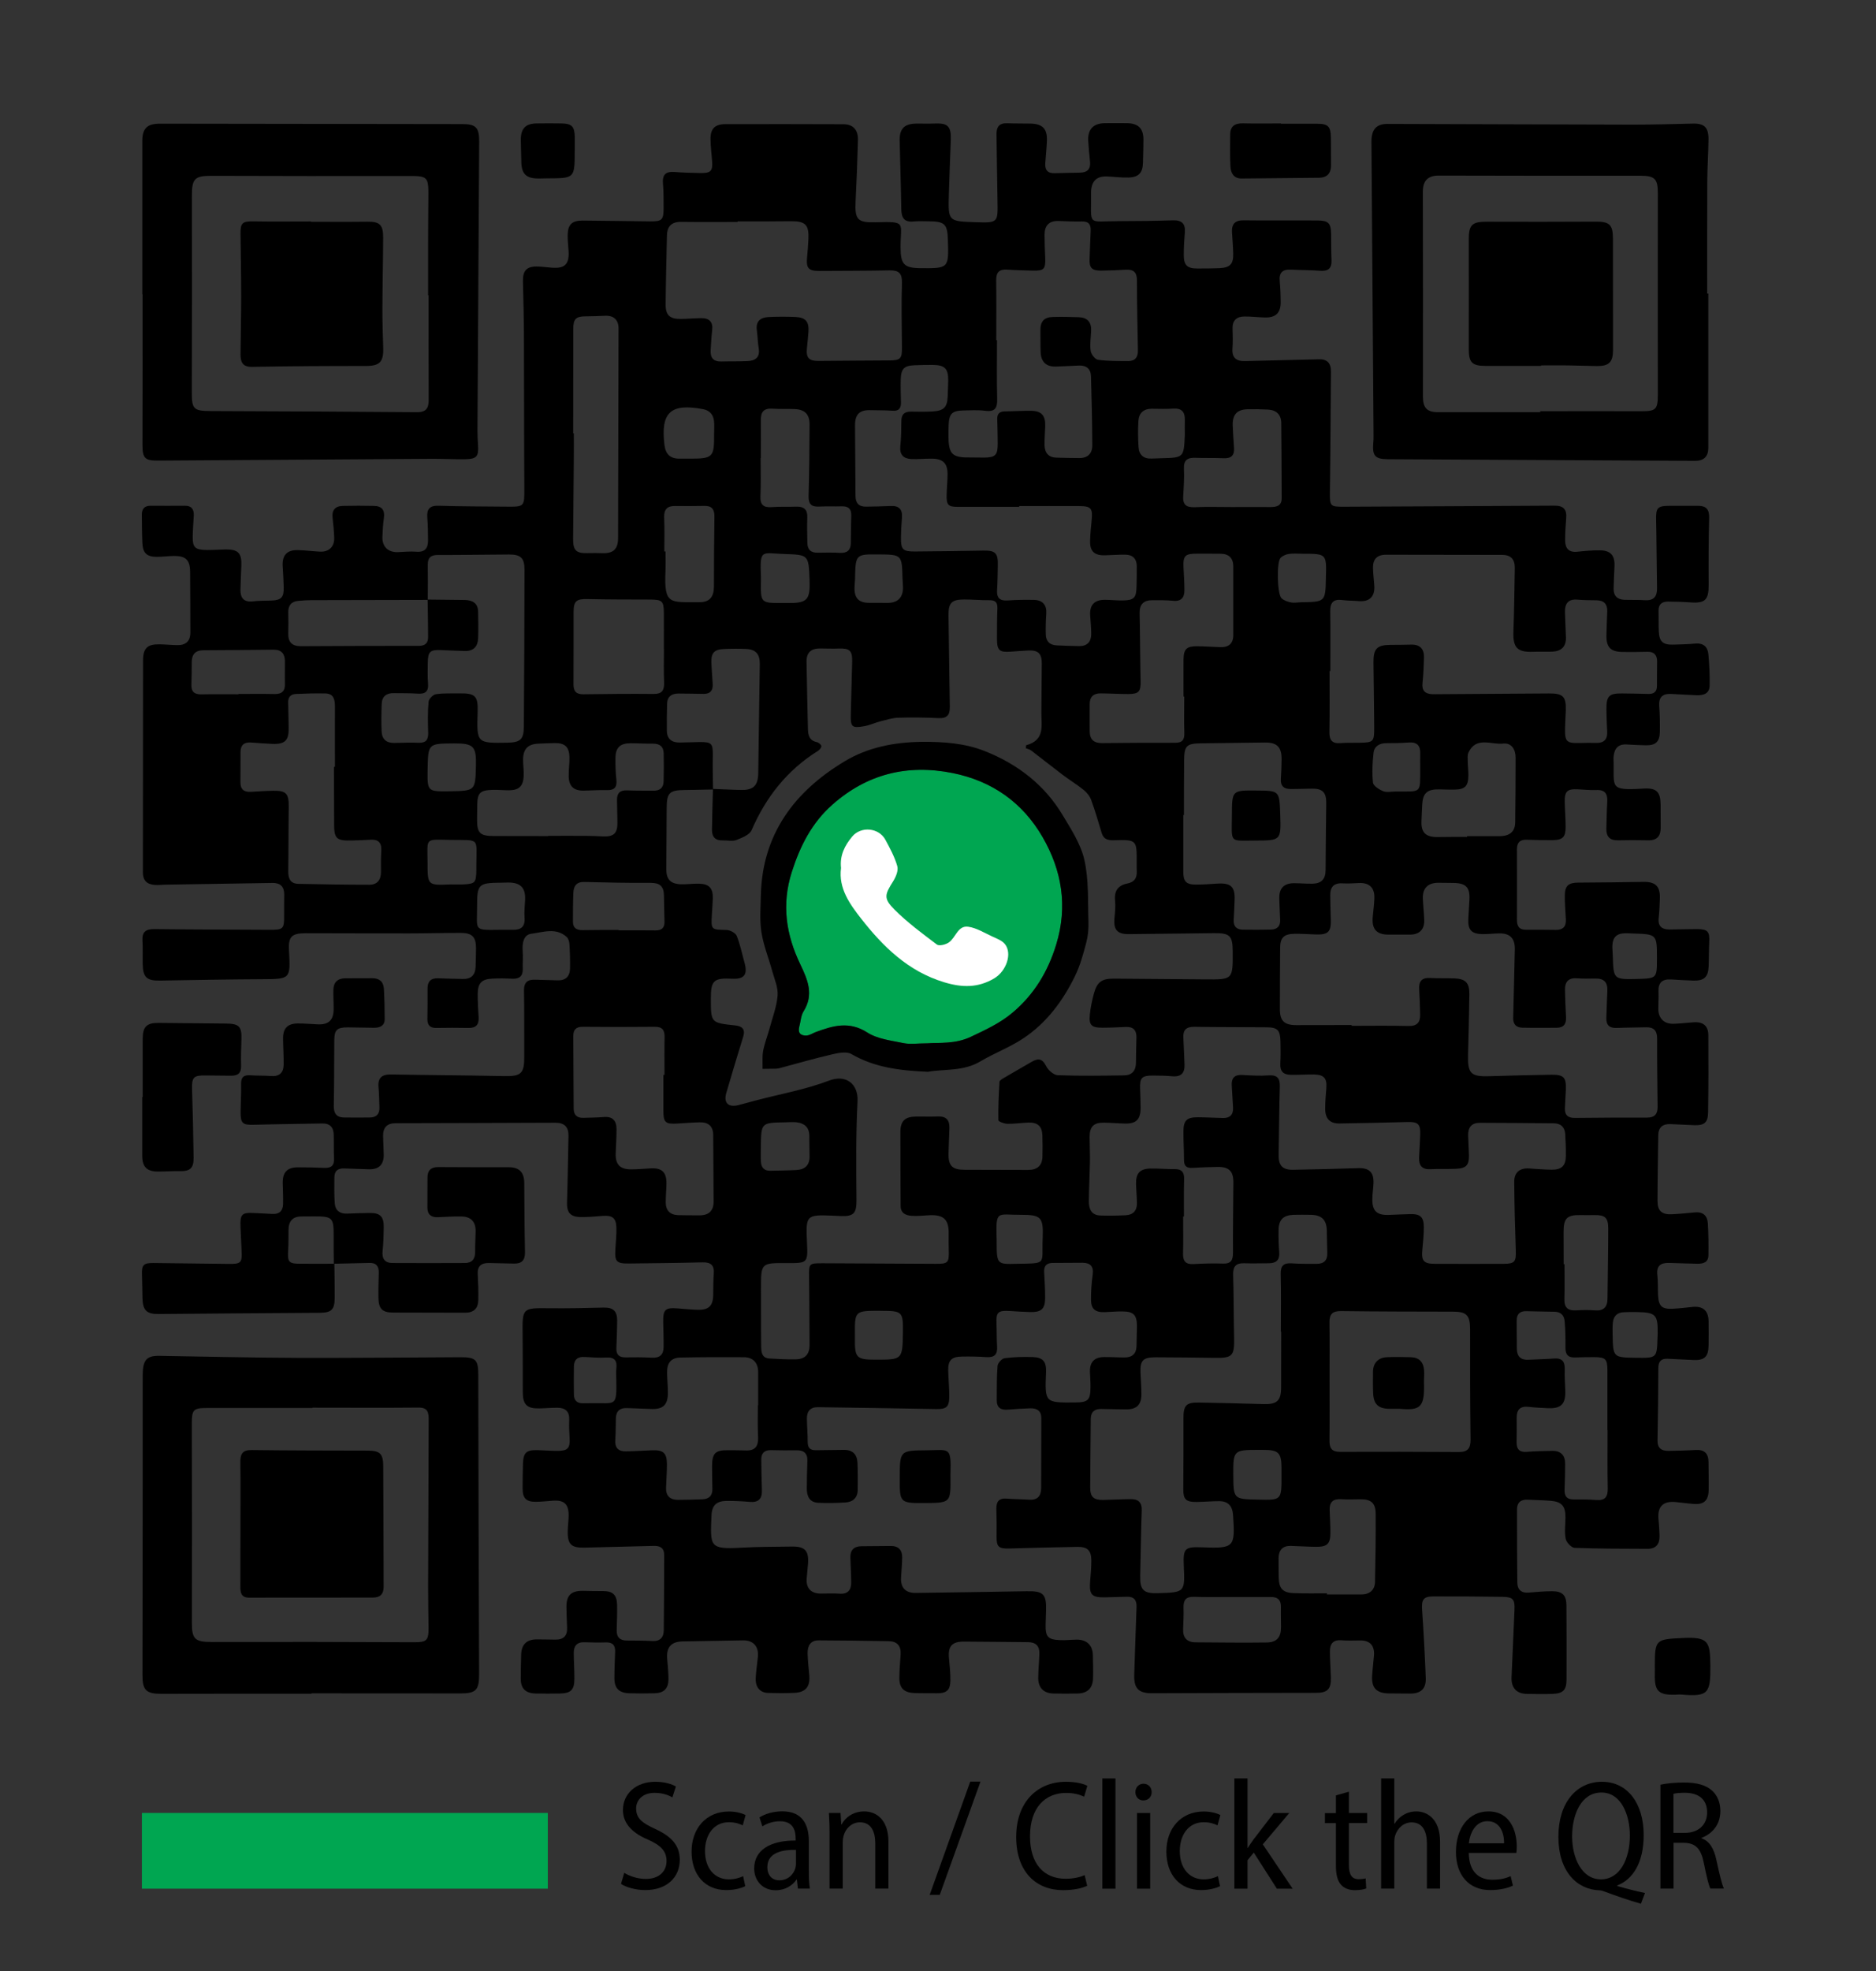 <?xml version="1.0" encoding="utf-8"?>
<!-- Generator: Adobe Illustrator 24.1.2, SVG Export Plug-In . SVG Version: 6.00 Build 0)  -->
<svg version="1.1" id="Layer_1" xmlns="http://www.w3.org/2000/svg" xmlns:xlink="http://www.w3.org/1999/xlink" x="0px" y="0px"
	 viewBox="0 0 230.71 242.28" style="enable-background:new 0 0 230.71 242.28;" xml:space="preserve">
<rect x="0" y="0" width="230.71" height="242.28" fill="#333333" stroke="none"/>
<style type="text/css">
	.st0{fill:#00A651;}
	.st1{fill:#FFFFFF;}
</style>
<path d="M41.12,155.32c0.02,1.4,0.05,2.8,0.04,4.2c-0.01,1.47-0.41,1.82-1.87,1.83c-6.6,0.04-13.2,0.09-19.79,0.15
	c-1.45,0.01-1.93-0.43-1.98-1.91c-0.03-0.96-0.02-1.92-0.06-2.88c-0.05-1.24,0.17-1.49,1.41-1.48c3.08,0.04,6.16,0.08,9.24,0.11
	c1.53,0.02,1.68-0.14,1.6-1.62c-0.05-0.96-0.09-1.92-0.13-2.88c-0.07-1.63,0.15-1.84,1.73-1.75c0.72,0.04,1.44,0.06,2.16,0.11
	c0.85,0.06,1.31-0.36,1.34-1.17c0.03-0.88-0.03-1.76-0.04-2.63c-0.02-1.32,0.55-1.93,1.87-1.93c1.08,0,2.16,0.02,3.24,0.07
	c0.86,0.04,1.25-0.3,1.2-1.2c-0.05-0.96-0.01-1.92-0.04-2.88c-0.02-0.91-0.46-1.4-1.42-1.38c-2.8,0.06-5.6,0.08-8.4,0.16
	c-1.36,0.04-1.64-0.17-1.63-1.53c0.01-1.16,0.09-2.32,0.06-3.48c-0.02-0.86,0.35-1.13,1.15-1.07c0.84,0.06,1.68,0.02,2.52,0.09
	c1.02,0.08,1.54-0.39,1.56-1.36c0.02-1.08-0.06-2.16-0.07-3.24c-0.01-1.26,0.55-1.85,1.8-1.86c0.84-0.01,1.68,0.08,2.52,0.11
	c1.3,0.04,1.89-0.53,1.9-1.86c0.01-0.8-0.05-1.6-0.03-2.4c0.02-0.92,0.53-1.39,1.44-1.4c1.12-0.01,2.24-0.01,3.36-0.01
	c0.87,0,1.37,0.45,1.41,1.3c0.07,1.24,0.1,2.48,0.1,3.72c0,0.84-0.6,1.07-1.3,1.07c-1.08,0-2.16-0.05-3.24-0.05
	c-1.34,0-1.65,0.31-1.66,1.6c-0.02,2.68-0.01,5.36-0.06,8.04c-0.02,0.95,0.35,1.44,1.31,1.44c1.04,0,2.08,0.02,3.12,0
	c0.84-0.01,1.23-0.47,1.18-1.31c-0.04-0.8-0.03-1.6-0.11-2.4c-0.11-1.14,0.39-1.6,1.52-1.58c4.64,0.08,9.28,0.1,13.92,0.2
	c2.12,0.04,2.5-0.31,2.48-2.47c-0.02-2.68,0.02-5.36-0.03-8.04c-0.02-1.02,0.45-1.37,1.37-1.34c0.92,0.03,1.84,0.05,2.76,0.08
	c0.99,0.03,1.51-0.48,1.53-1.44c0.02-1-0.01-2-0.07-3c-0.02-0.3-0.12-0.69-0.33-0.88c-1.32-1.21-2.91-0.59-4.34-0.41
	c-0.99,0.12-1.15,1.17-1.08,2.13c0.05,0.72-0.01,1.44,0.01,2.16c0.03,0.94-0.43,1.29-1.33,1.24c-0.8-0.04-1.6-0.05-2.4-0.01
	c-1.31,0.05-1.8,0.55-1.81,1.86c-0.01,0.96,0.05,1.92,0.11,2.88c0.06,0.9-0.31,1.34-1.25,1.32c-1.32-0.03-2.64-0.02-3.96,0
	c-0.77,0.01-1.09-0.34-1.09-1.09c0.02-1.24,0.03-2.48,0.02-3.72c-0.01-0.9,0.39-1.33,1.31-1.29c1,0.05,2,0.05,3,0.08
	c1.04,0.04,1.56-0.48,1.6-1.5c0.03-0.76,0.04-1.52,0.05-2.28c0-1.38-0.47-1.88-1.88-1.88c-2.12,0-4.24,0.06-6.36,0.06
	c-4.24,0.01-8.48-0.02-12.72-0.02c-1.73,0-2.14,0.44-2.04,2.14c0.19,3.53,0.19,3.49-3.39,3.51c-4.16,0.02-8.32,0.1-12.47,0.17
	c-1.62,0.03-2.1-0.39-2.13-2c-0.02-0.96,0.03-1.92-0.03-2.88c-0.07-1.11,0.4-1.46,1.48-1.45c4.68,0.06,9.36,0.06,14.04,0.09
	c1.83,0.01,1.92-0.08,1.9-1.86c-0.01-0.84,0.01-1.68,0.01-2.52c0-0.94-0.49-1.39-1.42-1.38c-4.4,0.07-8.8,0.14-13.2,0.21
	c-0.44,0.01-0.88,0.07-1.32,0.03c-0.94-0.07-1.44-0.54-1.44-1.54c0.02-8.68,0.01-17.36,0.02-26.03c0-1.52,0.52-2.02,2.03-2
	c0.72,0.01,1.44,0.09,2.16,0.1c1.06,0.02,1.64-0.46,1.63-1.59c-0.02-2.48,0-4.96-0.03-7.44c-0.02-1.45-0.55-1.94-1.99-1.93
	c-0.68,0.01-1.36,0.1-2.04,0.11c-1.28,0.01-1.78-0.43-1.84-1.68c-0.06-1.16-0.05-2.32-0.07-3.48c-0.01-0.73,0.32-1.12,1.08-1.12
	c1.4,0.01,2.8,0.01,4.2,0c0.83-0.01,1.15,0.43,1.11,1.21c-0.04,0.84-0.12,1.68-0.13,2.52c-0.03,1.38,0.27,1.68,1.68,1.71
	c0.8,0.01,1.6-0.06,2.4-0.07c1.49-0.01,1.95,0.45,1.9,1.93c-0.03,1-0.09,2-0.11,3c-0.02,1.02,0.4,1.58,1.53,1.45
	c0.75-0.09,1.52-0.07,2.28-0.1c1.2-0.04,1.54-0.39,1.51-1.63c-0.02-0.88-0.08-1.76-0.13-2.64c-0.06-1.3,0.53-1.95,1.83-1.93
	c0.92,0.02,1.83,0.14,2.75,0.19c1.12,0.06,1.81-0.62,1.76-1.75c-0.03-0.8-0.11-1.6-0.2-2.39c-0.11-0.96,0.31-1.46,1.26-1.48
	c1.28-0.03,2.56-0.03,3.84,0c0.96,0.02,1.35,0.51,1.21,1.49c-0.11,0.75-0.15,1.51-0.18,2.27c-0.06,1.23,0.68,1.96,1.89,1.92
	c0.76-0.03,1.52-0.11,2.27-0.05c1.08,0.09,1.46-0.45,1.45-1.41c-0.01-0.92-0.01-1.84-0.09-2.76c-0.09-1.08,0.29-1.52,1.42-1.48
	c2.72,0.09,5.44,0.08,8.16,0.11c2.42,0.03,2.36,0.03,2.35-2.35c-0.04-6.32-0.02-12.64-0.05-18.96c-0.01-2.12-0.07-4.24-0.12-6.36
	c-0.03-1.37,0.47-1.89,1.86-1.84c0.56,0.02,1.12,0.1,1.67,0.14c1.62,0.14,2.19-0.43,2.08-2.08c-0.04-0.64-0.12-1.28-0.11-1.91
	c0.02-1.31,0.52-1.8,1.84-1.8c2.76,0.02,5.52,0.07,8.28,0.1c1.48,0.02,1.68-0.18,1.68-1.63c0-1,0.01-2-0.08-3
	c-0.1-1.13,0.36-1.53,1.46-1.44c1.03,0.09,2.08,0.1,3.12,0.13c1.31,0.03,1.57-0.25,1.46-1.53c-0.07-0.88-0.18-1.75-0.19-2.63
	c-0.02-1.28,0.53-1.85,1.82-1.85c4.84-0.01,9.68-0.01,14.52,0.01c1.19,0,1.82,0.69,1.79,1.93c-0.07,2.52-0.16,5.04-0.29,7.55
	c-0.11,2.23,0.23,2.63,2.44,2.57c3.92-0.11,3.07-0.01,3.09,3.12c0.01,2.02,0.42,2.5,2.41,2.52c3.52,0.03,3.52,0.03,3.41-3.49
	c-0.06-1.94-0.39-2.26-2.38-2.27c-0.6,0-1.21-0.04-1.8,0.02c-1.19,0.13-1.54-0.45-1.55-1.54c-0.04-2.8-0.14-5.6-0.2-8.4
	c-0.03-1.49,0.6-2.09,2.12-2.09c0.76,0,1.52,0.02,2.28-0.01c1.52-0.06,1.95,0.38,1.89,2c-0.08,2.24-0.18,4.47-0.24,6.71
	c-0.09,3.31-0.08,3.31,3.25,3.42c2.81,0.09,2.79,0.09,2.73-2.73c-0.06-2.68-0.07-5.36-0.12-8.04c-0.02-0.94,0.33-1.43,1.33-1.39
	c0.96,0.04,1.92,0.02,2.88,0.04c1.46,0.04,2.04,0.65,1.99,2.09c-0.04,0.92-0.13,1.83-0.2,2.75c-0.07,0.85,0.28,1.29,1.17,1.26
	c1.04-0.04,2.08-0.04,3.12-0.07c0.9-0.02,1.31-0.46,1.21-1.38c-0.09-0.83-0.17-1.67-0.22-2.51c-0.09-1.42,0.63-2.18,2.04-2.19
	c0.92,0,1.84-0.02,2.76,0c1.36,0.03,1.98,0.65,1.99,2c0,0.96-0.04,1.92-0.06,2.88c-0.03,1.2-0.51,1.76-1.75,1.8
	c-0.87,0.03-1.75-0.09-2.63-0.13c-1.29-0.06-1.92,0.53-2,1.81c0,0.04,0,0.08,0,0.12c0.04,4.28-0.59,3.56,3.47,3.56
	c2.2,0,4.4-0.03,6.6-0.1c1.1-0.03,1.55,0.42,1.46,1.5c-0.08,0.92-0.13,1.84-0.13,2.75c-0.01,1.25,0.42,1.67,1.64,1.67
	c0.92,0,1.84,0,2.76-0.04c1.31-0.07,1.71-0.51,1.68-1.8c-0.02-0.88-0.1-1.76-0.15-2.63c-0.05-0.99,0.37-1.46,1.42-1.45
	c3.04,0.04,6.08,0,9.12,0.02c1.31,0.01,1.63,0.33,1.65,1.64c0.02,1.08,0,2.16,0.05,3.24c0.04,1-0.4,1.37-1.38,1.3
	c-1.2-0.09-2.4-0.08-3.6-0.14c-1.03-0.06-1.49,0.36-1.39,1.42c0.08,0.83,0.11,1.68,0.12,2.51c0.02,1.39-0.6,1.99-1.97,1.95
	c-0.84-0.02-1.68-0.13-2.51-0.12c-0.95,0.01-1.48,0.5-1.44,1.51c0.03,0.8,0.05,1.6-0.01,2.4c-0.09,1.17,0.47,1.6,1.56,1.57
	c2.6-0.07,5.2-0.13,7.8-0.19c0.4-0.01,0.8-0.01,1.2-0.03c1.05-0.05,1.56,0.44,1.55,1.5c-0.04,4.96-0.06,9.92-0.13,14.88
	c-0.02,1.66,0.05,1.75,1.71,1.74c8.64-0.05,17.28-0.07,25.92-0.13c1.11-0.01,1.52,0.48,1.43,1.54c-0.08,0.92-0.13,1.84-0.13,2.76
	c0.01,0.96,0.47,1.48,1.52,1.36c0.91-0.1,1.83-0.18,2.75-0.17c1.33,0.01,1.86,0.63,1.8,1.96c-0.04,0.92-0.09,1.84-0.11,2.76
	c-0.01,0.88,0.47,1.33,1.33,1.36c0.84,0.03,1.68-0.01,2.52,0.05c1.1,0.07,1.51-0.46,1.49-1.5c-0.05-2.76-0.05-5.52-0.11-8.28
	c-0.04-1.59,0.13-1.82,1.72-1.82c1.16,0,2.32-0.01,3.48,0c0.93,0.01,1.34,0.42,1.32,1.42c-0.07,2.76-0.08,5.52-0.06,8.27
	c0.01,1.86-0.42,2.31-2.22,2.18c-0.92-0.07-1.84-0.09-2.76-0.1c-0.76-0.01-1.21,0.33-1.18,1.15c0.02,0.84-0.01,1.68,0.03,2.52
	c0.06,1.24,0.49,1.64,1.72,1.62c0.92-0.02,1.84-0.05,2.76-0.13c1.01-0.09,1.54,0.4,1.62,1.34c0.11,1.27,0.18,2.56,0.15,3.83
	c-0.02,1-0.78,1.21-1.61,1.18c-1.04-0.04-2.08-0.11-3.11-0.16c-1.05-0.05-1.56,0.38-1.48,1.49c0.08,1.04,0.09,2.08,0.08,3.12
	c-0.01,1.27-0.52,1.74-1.78,1.7c-0.76-0.02-1.52-0.05-2.28-0.1c-1.06-0.07-1.54,0.49-1.63,1.48c-0.01,0.08-0.01,0.16-0.01,0.24
	c0.13,3.59-0.7,3.97,3.75,3.7c1.53-0.09,2.02,0.41,2.04,1.94c0.01,0.96,0,1.92,0.01,2.88c0,1.02-0.45,1.56-1.53,1.54
	c-1.24-0.03-2.48-0.03-3.72,0c-1.03,0.02-1.46-0.47-1.43-1.47c0.04-1.08,0.04-2.16,0.11-3.24c0.06-0.99-0.26-1.52-1.35-1.47
	c-0.76,0.03-1.52-0.05-2.28-0.09c-1.3-0.06-1.63,0.25-1.6,1.58c0.02,1,0.11,2,0.11,3c0.01,1.3-0.34,1.65-1.62,1.67
	c-1.04,0.01-2.08-0.01-3.12-0.05c-0.86-0.04-1.25,0.32-1.25,1.19c0.01,2.88,0.01,5.76,0,8.64c0,0.76,0.25,1.23,1.09,1.23
	c1.24-0.01,2.48,0.01,3.72,0.02c0.85,0,1.25-0.41,1.21-1.26c-0.05-1-0.14-2-0.13-3c0.01-1.17,0.46-1.54,1.63-1.55
	c2.68-0.02,5.36-0.04,8.04-0.09c1.46-0.03,2.07,0.54,2.02,2c-0.03,0.8-0.05,1.6-0.14,2.39c-0.13,1.07,0.39,1.47,1.37,1.46
	c1.12-0.01,2.24-0.05,3.36-0.05c1.3,0.01,1.55,0.31,1.48,1.57c-0.05,1-0.03,2-0.07,3c-0.05,1.32-0.56,1.8-1.87,1.76
	c-0.92-0.03-1.84-0.08-2.76-0.14c-1.05-0.06-1.58,0.37-1.54,1.47c0.03,0.72-0.02,1.44-0.02,2.16c0,1.16,0.72,1.86,1.89,1.82
	c0.8-0.03,1.59-0.12,2.39-0.18c1.21-0.1,1.87,0.41,1.87,1.6c0.02,3.16,0.02,6.32-0.03,9.48c-0.02,1.25-0.47,1.61-1.74,1.56
	c-0.96-0.04-1.92-0.09-2.88-0.13c-0.98-0.04-1.5,0.4-1.51,1.41c-0.03,2.68-0.09,5.36-0.09,8.04c0,1.2,0.52,1.68,1.72,1.63
	c0.96-0.04,1.91-0.14,2.87-0.23c1.01-0.1,1.54,0.41,1.6,1.35c0.08,1.32,0.09,2.64,0.07,3.96c-0.02,0.85-0.66,1.01-1.36,1
	c-1.16-0.02-2.32-0.07-3.48-0.1c-1.03-0.03-1.58,0.36-1.44,1.5c0.1,0.83,0.04,1.68,0.09,2.52c0.08,1.32,0.48,1.68,1.82,1.61
	c0.8-0.04,1.59-0.13,2.39-0.22c1.28-0.14,1.98,0.44,2,1.74c0.01,1,0.02,2,0,3c-0.02,1.4-0.53,1.86-1.92,1.78
	c-1.04-0.05-2.08-0.1-3.12-0.15c-0.8-0.04-1.14,0.34-1.14,1.15c-0.01,2.96-0.04,5.92-0.1,8.88c-0.02,0.96,0.49,1.3,1.33,1.29
	c1.12-0.01,2.24-0.04,3.36-0.11c1.06-0.06,1.57,0.41,1.58,1.46c0.01,1.16,0.04,2.32,0.02,3.48c-0.03,1.31-0.6,1.8-1.9,1.69
	c-0.72-0.06-1.43-0.16-2.15-0.23c-1.55-0.15-2.26,0.55-2.12,2.08c0.06,0.72,0.12,1.43,0.13,2.15c0.01,0.96-0.47,1.52-1.46,1.52
	c-3-0.01-6-0.01-8.99-0.12c-0.39-0.02-1-0.66-1.09-1.1c-0.17-0.84-0.04-1.75-0.03-2.63c0.01-1.38-0.44-1.93-1.78-2.05
	c-0.96-0.08-1.92-0.09-2.88-0.14c-0.84-0.04-1.3,0.36-1.3,1.19c0,3,0,6,0.04,9c0.01,0.86,0.49,1.31,1.4,1.23
	c0.96-0.08,1.91-0.17,2.87-0.17c1.27,0,1.76,0.49,1.77,1.74c0.02,3.04,0.02,6.08,0.01,9.12c-0.01,1.3-0.42,1.71-1.74,1.76
	c-1.04,0.04-2.08,0.01-3.12,0c-1.28-0.01-1.96-0.74-1.9-2.06c0.12-2.76,0.24-5.51,0.36-8.27c0.06-1.29-0.18-1.58-1.47-1.6
	c-2.84-0.04-5.68-0.06-8.52-0.05c-1.22,0-1.46,0.41-1.37,1.66c0.19,2.79,0.34,5.59,0.45,8.38c0.05,1.31-0.61,1.9-1.91,1.9
	c-0.88,0-1.76-0.01-2.64-0.02c-1.5-0.02-2.13-0.67-2.05-2.14c0.05-0.84,0.16-1.67,0.23-2.51c0.1-1.24-0.51-1.88-1.73-1.86
	c-0.76,0.01-1.52,0.04-2.28-0.02c-1.01-0.08-1.41,0.44-1.41,1.34c0,1.08,0.09,2.16,0.12,3.24c0.04,1.43-0.42,1.88-1.82,1.88
	c-6.72,0.01-13.44,0.02-20.15,0.05c-1.7,0.01-2.28-0.6-2.21-2.34c0.1-2.76,0.17-5.51,0.28-8.27c0.03-0.85-0.32-1.28-1.19-1.25
	c-0.88,0.03-1.76,0.04-2.64,0.07c-1.67,0.04-2-0.3-1.88-1.93c0.07-0.88,0.16-1.76,0.15-2.63c-0.01-1.21-0.49-1.66-1.71-1.64
	c-2.8,0.05-5.6,0.12-8.39,0.2c-1.3,0.04-1.57-0.21-1.55-1.49c0.01-1.12,0.01-2.24-0.03-3.36c-0.02-0.89,0.3-1.36,1.26-1.28
	c0.92,0.07,1.84,0.07,2.76,0.13c1.02,0.07,1.48-0.42,1.49-1.41c0.01-2.88,0.02-5.76,0.02-8.64c0-0.87-0.55-1.2-1.34-1.18
	c-0.92,0.03-1.84,0.08-2.75,0.16c-0.89,0.08-1.4-0.23-1.39-1.18c0.02-1.4-0.02-2.8,0.1-4.2c0.03-0.35,0.53-0.9,0.87-0.94
	c1.14-0.15,2.31-0.18,3.47-0.14c1.27,0.05,1.67,0.58,1.62,1.86c-0.15,3.75-0.15,3.75,3.55,3.72c1.62-0.01,1.9-0.27,1.92-1.86
	c0.01-0.64-0.05-1.28-0.07-1.92c-0.03-1.17,0.54-1.79,1.73-1.8c0.84-0.01,1.68,0.05,2.52,0.05c0.96,0,1.48-0.47,1.48-1.47
	c0-0.8,0.05-1.6,0.05-2.4c-0.01-1.37-0.42-1.78-1.81-1.79c-0.72-0.01-1.44,0.07-2.16,0.09c-1.15,0.04-1.67-0.38-1.68-1.52
	c-0.01-1.04,0.07-2.08,0.21-3.11c0.14-1.02-0.32-1.43-1.25-1.44c-1.2-0.01-2.4,0.03-3.6,0.02c-0.81-0.01-1.17,0.34-1.12,1.16
	c0.06,1.04,0.12,2.08,0.12,3.12c0,1.36-0.45,1.79-1.82,1.76c-0.84-0.02-1.68-0.08-2.52-0.13c-1.47-0.09-1.71,0.15-1.64,1.58
	c0.04,0.92,0.01,1.84,0.07,2.76c0.07,0.98-0.31,1.4-1.31,1.33c-1-0.07-2-0.09-3-0.07c-1.31,0.02-1.73,0.46-1.7,1.75
	c0.03,1.08,0.14,2.16,0.13,3.24c-0.02,1.23-0.39,1.49-1.64,1.46c-4.84-0.09-9.68-0.16-14.51-0.23c-0.96-0.01-1.38,0.53-1.36,1.44
	c0.02,0.96,0.1,1.92,0.1,2.87c0,0.73,0.35,1,1.04,0.98c1.12-0.03,2.24-0.01,3.36-0.04c1.09-0.03,1.67,0.52,1.72,1.56
	c0.05,1.12,0.04,2.24,0.03,3.36c-0.01,0.97-0.59,1.48-1.5,1.54c-1.12,0.07-2.24,0.09-3.36,0.04c-1.07-0.05-1.4-0.81-1.4-1.75
	c0-1.12,0.03-2.24,0.07-3.36c0.04-0.98-0.44-1.37-1.38-1.34c-1.04,0.02-2.08,0-3.12-0.02c-0.8-0.01-1.18,0.39-1.17,1.17
	c0.02,1.24,0.03,2.48,0.08,3.72c0.04,1.06-0.38,1.57-1.49,1.47c-0.95-0.08-1.92-0.13-2.88-0.12c-1.21,0.02-1.78,0.55-1.83,1.76
	c-0.15,3.81-0.31,4.22,3.64,3.99c2.07-0.12,4.16-0.11,6.24-0.14c1.6-0.03,2.1,0.5,1.99,2.09c-0.04,0.64-0.13,1.27-0.17,1.91
	c-0.06,1.15,0.58,1.78,1.73,1.78c0.76,0,1.52-0.05,2.28,0.01c1.06,0.09,1.48-0.44,1.47-1.4c-0.01-1-0.07-2-0.1-3
	c-0.04-0.94,0.42-1.42,1.36-1.43c1.2-0.01,2.4-0.02,3.6-0.03c0.95-0.01,1.42,0.49,1.41,1.4c-0.01,0.84-0.1,1.68-0.14,2.51
	c-0.06,1.21,0.55,1.87,1.78,1.86c4.56-0.06,9.12-0.13,13.67-0.21c2.06-0.04,2.45,0.35,2.38,2.43c-0.02,0.56-0.03,1.12-0.05,1.68
	c-0.03,1.49,0.28,1.84,1.78,1.9c0.68,0.03,1.36-0.05,2.04-0.06c1.23-0.01,1.96,0.68,1.99,1.89c0.02,0.96,0.05,1.92,0.02,2.88
	c-0.04,1.21-0.7,1.83-1.89,1.85c-1,0.02-2,0.03-3,0c-1.18-0.03-1.85-0.71-1.85-1.9c0.01-1,0.11-2,0.14-3
	c0.03-0.94-0.44-1.4-1.38-1.41c-2.64-0.02-5.28-0.06-7.92-0.07c-1.45,0-1.94,0.58-1.82,2c0.08,0.92,0.19,1.83,0.18,2.75
	c-0.01,1.23-0.46,1.62-1.7,1.6c-0.92-0.01-1.84,0.01-2.76-0.03c-1.26-0.05-1.83-0.62-1.82-1.88c0.01-0.96,0.1-1.92,0.16-2.87
	c0.06-1.04-0.43-1.6-1.46-1.62c-2.88-0.05-5.76-0.09-8.63-0.1c-1.03,0-1.37,0.71-1.35,1.61c0.02,0.92,0.14,1.83,0.21,2.75
	c0.1,1.35-0.47,2.03-1.84,2.09c-1.08,0.05-2.16,0.04-3.24,0.01c-1.03-0.04-1.58-0.74-1.51-1.89c0.05-0.84,0.17-1.67,0.26-2.5
	c0.14-1.3-0.54-2.09-1.82-2.07c-2.48,0.04-4.96,0.08-7.44,0.13c-1.42,0.03-2,0.72-1.89,2.14c0.07,0.84,0.16,1.68,0.16,2.51
	c-0.01,1.14-0.56,1.69-1.7,1.72c-1.04,0.03-2.08,0.03-3.12,0c-1.27-0.04-1.83-0.61-1.83-1.86c0-1.08,0.05-2.16,0.09-3.24
	c0.03-0.8-0.32-1.18-1.15-1.15c-0.88,0.03-1.76,0.01-2.64-0.02c-0.94-0.03-1.31,0.49-1.3,1.34c0.01,1.04,0.08,2.08,0.08,3.12
	c0,1.39-0.42,1.81-1.77,1.84c-1,0.02-2,0.02-3,0c-1.25-0.03-1.84-0.62-1.83-1.86c0-0.96,0.03-1.92,0.05-2.88
	c0.03-1.29,0.67-1.91,1.93-1.91c0.76,0,1.52,0.02,2.28,0.03c1,0.01,1.48-0.47,1.44-1.47c-0.03-0.84-0.07-1.68-0.08-2.52
	c-0.02-1.45,0.57-2.03,2.05-2.01c0.8,0.01,1.6,0.04,2.4,0.03c1.24-0.01,1.75,0.44,1.78,1.7c0.02,1.04-0.02,2.08-0.05,3.12
	c-0.02,0.85,0.39,1.25,1.23,1.26c1.04,0.01,2.08,0,3.12,0.06c0.98,0.06,1.43-0.43,1.44-1.33c0.03-3.08,0.04-6.16,0.05-9.24
	c0-0.9-0.53-1.15-1.33-1.12c-2.8,0.08-5.6,0.13-8.4,0.21c-1.69,0.05-2.17-0.37-2.13-2.07c0.01-0.64,0.11-1.28,0.11-1.92
	c0-1.36-0.56-1.87-1.92-1.78c-0.72,0.05-1.44,0.14-2.15,0.14c-1.16,0-1.59-0.46-1.59-1.61c0-1,0.01-2,0.04-3
	c0.04-1.44,0.39-1.77,1.8-1.74c0.84,0.02,1.68,0.1,2.52,0.09c1.18,0,1.49-0.37,1.42-1.52c-0.05-0.76-0.08-1.52-0.05-2.27
	c0.05-1.02-0.44-1.5-1.41-1.51c-0.76-0.01-1.52,0.07-2.28,0.08c-1.5,0.03-2.01-0.46-2.02-1.98c-0.01-2.36,0.01-4.72-0.02-7.08
	c-0.04-3.31-0.05-3.29,3.34-3.25c2.2,0.02,4.4-0.02,6.6-0.08c1.18-0.03,1.69,0.4,1.69,1.61c-0.01,1.12-0.05,2.24-0.1,3.36
	c-0.03,0.81,0.32,1.16,1.14,1.15c1.08-0.02,2.16-0.02,3.24,0.04c0.98,0.05,1.43-0.4,1.43-1.33c0.01-1-0.03-2-0.05-3
	c-0.03-1.59,0.23-1.85,1.78-1.73c0.8,0.06,1.59,0.14,2.39,0.17c1.44,0.05,1.97-0.47,1.98-1.9c0.01-0.84,0-1.68,0.07-2.52
	c0.08-1.04-0.34-1.44-1.39-1.41c-3,0.08-6,0.1-9,0.14c-1.6,0.02-1.81-0.22-1.71-1.8c0.05-0.88,0.15-1.76,0.12-2.63
	c-0.04-1.18-0.5-1.51-1.69-1.42c-0.92,0.07-1.84,0.16-2.75,0.14c-1.26-0.03-1.67-0.59-1.63-1.82c0.09-2.72,0.12-5.44,0.18-8.16
	c0.02-1.09-0.5-1.61-1.6-1.61c-6.56,0.03-13.12,0.04-19.68,0.06c-1.05,0-1.54,0.56-1.52,1.58c0.01,0.76,0.07,1.52,0.08,2.28
	c0.02,1.23-0.6,1.84-1.84,1.8c-1-0.03-2-0.06-3-0.1c-0.78-0.04-1.23,0.29-1.23,1.1c0,1.08-0.04,2.16,0.05,3.22
	c0.07,0.84,0.63,1.26,1.48,1.23c0.92-0.03,1.84-0.07,2.76-0.08c1.35-0.02,1.8,0.42,1.78,1.79c-0.01,0.96-0.04,1.92-0.14,2.87
	c-0.1,0.96,0.26,1.49,1.23,1.49c2.96,0.02,5.92,0.01,8.88,0c0.89,0,1.28-0.49,1.27-1.38c-0.01-0.84,0.05-1.68,0.06-2.52
	c0.02-1.15-0.56-1.8-1.74-1.82c-0.96-0.02-1.92,0.05-2.88,0.09c-0.83,0.04-1.3-0.31-1.31-1.17c0-1.24,0-2.48,0.01-3.72
	c0.01-0.88,0.44-1.28,1.36-1.27c2.88,0.03,5.76,0.01,8.64,0.02c1.3,0,1.89,0.63,1.9,1.92c0.02,2.84,0.03,5.68,0.09,8.52
	c0.02,0.98-0.39,1.42-1.34,1.4c-1.04-0.02-2.08-0.05-3.12-0.07c-0.93-0.01-1.41,0.4-1.35,1.39c0.06,1.04,0.09,2.08,0.07,3.12
	c-0.01,1.06-0.54,1.61-1.65,1.6c-2.96-0.02-5.92,0-8.88-0.02c-1.27-0.01-1.72-0.47-1.75-1.76c-0.02-1.04,0.01-2.08,0.04-3.12
	c0.02-0.77-0.28-1.23-1.1-1.22c-1.48,0.03-2.96,0.06-4.43,0.1c-0.01-1.16-0.03-2.32-0.02-3.47c0.01-2.18-0.16-2.36-2.39-2.35
	c-0.52,0-1.04,0.01-1.56,0.01c-1.1,0-1.59,0.59-1.6,1.65c-0.01,0.8,0.01,1.6-0.04,2.4c-0.11,1.61,0.04,1.78,1.7,1.76
	C38.48,155.33,39.8,155.33,41.12,155.32z M52.59,73.69c1.52,0.02,3.03,0.03,4.55,0.05c0.96,0.02,1.65,0.38,1.66,1.46
	c0.02,1.08,0.04,2.16,0,3.24c-0.04,1.05-0.6,1.62-1.69,1.57c-0.96-0.04-1.92-0.06-2.88-0.11c-1.33-0.06-1.61,0.19-1.62,1.56
	c-0.01,0.84-0.04,1.68,0.03,2.52c0.09,1.03-0.35,1.35-1.33,1.27c-0.95-0.07-1.92-0.04-2.88-0.06c-0.92-0.02-1.46,0.41-1.49,1.34
	c-0.04,1.12-0.06,2.24-0.01,3.36c0.04,0.95,0.58,1.44,1.56,1.42c1-0.02,2-0.06,3-0.02c0.9,0.03,1.19-0.38,1.17-1.23
	c-0.04-1.28-0.07-2.56,0.05-3.83c0.03-0.34,0.55-0.86,0.91-0.91c0.94-0.14,1.91-0.08,2.87-0.1c1.97-0.03,2.31,0.32,2.25,2.28
	c-0.12,3.84-0.12,3.84,3.64,3.78c1.6-0.03,2.03-0.38,2.04-1.97c0.05-6.44,0.07-12.87,0.08-19.31c0-1.42-0.47-1.86-1.9-1.85
	c-2.92,0.01-5.84,0.07-8.76,0.06c-0.88,0-1.24,0.35-1.23,1.2c0.02,1.44,0,2.88,0,4.32c-4.75,0.01-9.5,0.02-14.25,0.03
	c-0.56,0-1.12,0.04-1.67,0.09c-0.87,0.07-1.26,0.57-1.24,1.44c0.02,0.84,0.03,1.68,0,2.51c-0.04,1.09,0.43,1.62,1.55,1.62
	c4.83-0.03,9.66-0.04,14.49-0.04c0.82,0,1.17-0.35,1.16-1.14C52.64,76.72,52.62,75.21,52.59,73.69z M87.69,97.03
	c-1.2,0.02-2.4,0.06-3.6,0.07c-1.73,0.02-2.09,0.37-2.1,2.13c-0.02,2.52-0.03,5.04-0.05,7.56c-0.01,1.25,0.49,1.84,1.76,1.89
	c0.76,0.03,1.52-0.09,2.28-0.07c1.24,0.03,1.72,0.57,1.68,1.81c-0.02,0.64-0.07,1.28-0.11,1.92c-0.12,1.96-0.11,1.91,1.81,1.96
	c0.43,0.01,1.09,0.36,1.24,0.72c0.43,1.06,0.65,2.19,0.96,3.3c0.41,1.47-0.03,2.05-1.52,1.97c-2.27-0.11-2.62,0.21-2.62,2.43
	c0,2.99,0,2.99,3,3.31c0.83,0.09,1.26,0.45,0.99,1.35c-0.71,2.32-1.42,4.63-2.09,6.95c-0.36,1.25,0.27,1.82,1.55,1.48
	c0.73-0.19,1.46-0.4,2.2-0.59c2.97-0.78,6.03-1.32,8.89-2.41c2.04-0.78,3.62,0.36,3.5,2.57c-0.21,4.03-0.16,8.07-0.13,12.11
	c0.01,1.58-0.3,2.02-1.87,1.97c-0.36-0.01-0.72-0.04-1.08-0.05c-3.22-0.13-3.29-0.05-3.14,3.21c0.12,2.62,0.11,2.63-2.47,2.62
	c-3.19-0.02-3.19-0.02-3.18,3.19c0.01,2.32-0.01,4.64,0.02,6.96c0.01,0.71,0.01,1.53,1.05,1.58c1.08,0.05,2.16,0.13,3.23,0.1
	c1.13-0.03,1.67-0.63,1.67-1.76c-0.01-2.8-0.03-5.6-0.06-8.4c-0.02-1.62-0.01-1.65,1.67-1.65c4.64,0.02,9.28,0.05,13.92,0.07
	c1.49,0.01,1.64-0.14,1.59-1.66c-0.02-0.68-0.02-1.36-0.01-2.04c0.02-1.76-0.62-2.36-2.41-2.27c-0.72,0.04-1.44,0.12-2.15,0.07
	c-0.72-0.05-1.35-0.32-1.35-1.22c-0.01-3.04-0.04-6.07-0.03-9.11c0.01-1.34,0.58-1.86,1.94-1.87c0.88-0.01,1.76,0.03,2.64-0.01
	c1.04-0.05,1.48,0.43,1.45,1.43c-0.03,1.04-0.09,2.08-0.11,3.12c-0.03,1.52,0.45,2,1.99,2c2.6,0.01,5.19,0.01,7.79,0.02
	c1.14,0,1.74-0.53,1.77-1.63c0.03-0.88,0.02-1.76-0.01-2.64c-0.04-1.09-0.58-1.58-1.69-1.55c-0.88,0.03-1.76,0.17-2.63,0.15
	c-0.38-0.01-1.09-0.28-1.09-0.44c-0.03-1.57,0.04-3.15,0.14-4.72c0.01-0.19,0.38-0.38,0.61-0.52c1.09-0.65,2.2-1.26,3.3-1.91
	c0.79-0.47,1.33-0.49,1.82,0.49c0.25,0.51,0.93,1.11,1.44,1.13c2.71,0.1,5.44,0.06,8.15,0.02c0.95-0.01,1.45-0.56,1.46-1.53
	c0.01-1.04,0.03-2.08,0.06-3.12c0.02-0.9-0.39-1.34-1.3-1.3c-0.96,0.04-1.92,0.09-2.88,0.09c-1.35,0.01-1.69-0.32-1.55-1.62
	c0.09-0.87,0.27-1.74,0.5-2.58c0.4-1.45,0.98-1.85,2.52-1.83c3.72,0.03,7.44,0.06,11.16,0.09c3.41,0.03,3.41,0.03,3.39-3.41
	c-0.01-1.97-0.34-2.29-2.31-2.27c-3.48,0.04-6.96,0.08-10.44,0.12c-1.46,0.02-1.94-0.55-1.79-2c0.07-0.71,0.14-1.44,0.07-2.15
	c-0.12-1.18,0.39-1.85,1.5-2.07c0.88-0.17,1.21-0.68,1.17-1.52c-0.02-0.36-0.01-0.72-0.01-1.08c0.01-2.78,0.01-2.8-2.82-2.72
	c-0.72,0.02-1.25-0.12-1.48-0.88c-0.41-1.36-0.8-2.72-1.29-4.05c-0.17-0.48-0.54-0.94-0.94-1.26c-0.82-0.67-1.73-1.21-2.57-1.85
	c-1.3-0.98-2.57-2-3.87-2.99c-0.18-0.14-0.44-0.19-0.66-0.28c0.01-0.12,0.02-0.24,0.03-0.36c2.38-0.65,1.86-2.45,1.88-4.04
	c0.02-2,0.03-4,0.05-6c0.01-1.22-0.43-1.67-1.66-1.61c-0.72,0.04-1.44,0.08-2.15,0.14c-1.4,0.11-1.7-0.15-1.7-1.58
	c0-1.24,0-2.48,0.05-3.72c0.02-0.7-0.2-1.03-0.95-1.02c-1.04,0.01-2.08-0.09-3.12-0.09c-1.58,0-1.97,0.43-1.94,2.01
	c0.06,3.72,0.09,7.44,0.16,11.16c0.02,1.02-0.33,1.46-1.4,1.41c-1.64-0.08-3.28-0.1-4.92-0.05c-0.74,0.02-1.48,0.26-2.2,0.44
	c-0.69,0.18-1.35,0.49-2.04,0.61c-1.48,0.26-1.66,0.07-1.62-1.45c0.05-2.16,0.12-4.32,0.17-6.48c0.03-1.38-0.31-1.68-1.7-1.62
	c-0.76,0.03-1.52-0.01-2.28-0.01c-1.09,0-1.64,0.52-1.63,1.61c0.04,2.76,0.11,5.52,0.17,8.28c0.02,0.77,0.17,1.43,1.09,1.62
	c0.23,0.05,0.55,0.31,0.56,0.49c0.02,0.19-0.24,0.48-0.45,0.61c-3.77,2.36-6.37,5.67-8.13,9.73c-0.25,0.57-1.18,0.93-1.86,1.2
	c-0.49,0.19-1.11,0.03-1.67,0.05c-0.91,0.04-1.35-0.42-1.34-1.3c0.02-1.68,0.08-3.35,0.12-5.03c1.16,0.04,2.31,0.11,3.47,0.13
	c1.52,0.03,2.08-0.55,2.1-2.08c0.06-4.47,0.13-8.94,0.19-13.41c0.02-1.2-0.5-1.79-1.69-1.84c-0.92-0.04-1.84-0.03-2.75,0.01
	c-1.16,0.05-1.56,0.49-1.51,1.67c0.03,0.88,0.11,1.75,0.16,2.63c0.05,0.79-0.3,1.22-1.11,1.21c-1.04-0.01-2.08-0.04-3.11-0.04
	c-0.84,0-1.38,0.38-1.39,1.29C82,87.64,82,88.72,82.01,89.79c0.01,1.06,0.62,1.49,1.62,1.47c0.8-0.01,1.6-0.05,2.4-0.06
	c1.5-0.01,1.65,0.18,1.63,1.64C87.63,94.24,87.67,95.64,87.69,97.03z M145.6,149.51c-0.03,0-0.06,0-0.1,0
	c0,1.52,0.03,3.04-0.01,4.56c-0.02,0.91,0.31,1.34,1.26,1.29c1.2-0.06,2.4-0.11,3.6-0.06c1.03,0.05,1.29-0.4,1.28-1.35
	c-0.02-2.88,0.04-5.76,0.05-8.64c0.01-1.35-0.54-1.9-1.9-1.89c-1.04,0.01-2.08,0.06-3.12,0.12c-0.69,0.04-1.05-0.19-1.05-0.94
	c0-1.2-0.08-2.4-0.07-3.6c0.01-1.3,0.43-1.69,1.77-1.68c1.04,0,2.08,0.07,3.12,0.09c0.85,0.01,1.25-0.43,1.21-1.27
	c-0.05-0.92-0.11-1.84-0.16-2.75c-0.05-0.91,0.36-1.32,1.29-1.27c1.08,0.06,2.16,0.13,3.24,0.05c1.07-0.07,1.41,0.35,1.38,1.38
	c-0.08,2.8-0.09,5.6-0.14,8.39c-0.03,1.31,0.47,1.85,1.77,1.83c2.68-0.05,5.36-0.11,8.03-0.2c1.32-0.04,1.91,0.5,1.86,1.84
	c-0.02,0.64-0.13,1.27-0.14,1.91c-0.03,1.5,0.53,2.05,2.01,2c0.88-0.03,1.76-0.08,2.64-0.1c1.25-0.03,1.68,0.35,1.68,1.6
	c0,0.92-0.09,1.84-0.18,2.75c-0.14,1.39,0.15,1.75,1.52,1.76c2.84,0.01,5.68,0.01,8.52,0c1.34-0.01,1.5-0.29,1.45-1.68
	c-0.1-2.8-0.17-5.6-0.19-8.39c-0.01-1.17,0.68-1.73,1.84-1.65c0.92,0.06,1.83,0.14,2.75,0.15c1.25,0.01,1.75-0.48,1.76-1.73
	c0.01-0.88-0.03-1.76-0.08-2.64c-0.05-0.85-0.53-1.32-1.39-1.33c-3.04-0.03-6.08-0.05-9.12-0.06c-1,0-1.45,0.56-1.43,1.53
	c0.02,0.8,0.08,1.6,0.1,2.4c0.03,1.27-0.31,1.66-1.59,1.72c-1.04,0.05-2.08-0.01-3.12,0.05c-1.06,0.06-1.46-0.45-1.42-1.43
	c0.04-0.96,0.11-1.92,0.14-2.87c0.04-1.25-0.3-1.53-1.55-1.5c-2.8,0.08-5.6,0.14-8.39,0.18c-1.16,0.02-1.75-0.6-1.75-1.8
	c0-0.84,0.07-1.68,0.14-2.51c0.1-1.24-0.27-1.69-1.53-1.71c-0.96-0.01-1.92,0.06-2.87,0.04c-0.86-0.01-1.31-0.43-1.26-1.36
	c0.05-0.92,0.04-1.84,0.02-2.76c-0.04-1.38-0.35-1.71-1.72-1.72c-2.96-0.03-5.92-0.01-8.88-0.06c-0.99-0.01-1.4,0.39-1.34,1.36
	c0.06,1.08,0.09,2.16,0.14,3.24c0.05,1.06-0.39,1.57-1.49,1.48c-0.8-0.07-1.6-0.09-2.4-0.09c-1.37,0-1.62,0.28-1.57,1.62
	c0.03,0.8,0.06,1.6,0.06,2.4c-0.01,1.37-0.54,1.9-1.89,1.88c-0.88-0.02-1.76-0.1-2.64-0.11c-1.23-0.02-1.74,0.5-1.74,1.75
	c0,1.04,0.06,2.08,0.04,3.12c-0.03,1.6-0.12,3.2-0.13,4.8c-0.01,0.92,0.3,1.7,1.4,1.74c1.04,0.03,2.08,0.02,3.12-0.03
	c0.9-0.04,1.4-0.56,1.39-1.47c-0.01-0.8-0.09-1.6-0.11-2.39c-0.03-1.29,0.48-1.86,1.77-1.88c1-0.02,2,0.08,3,0.07
	c0.82-0.01,1.15,0.35,1.14,1.16C145.58,146.39,145.6,147.95,145.6,149.51z M166.23,125.98c0,0.03,0,0.07,0,0.1
	c2.32,0,4.64-0.04,6.96,0.02c1.06,0.03,1.48-0.42,1.46-1.4c-0.02-1.04-0.06-2.08-0.12-3.12c-0.06-0.95,0.31-1.43,1.32-1.38
	c1,0.05,2,0.02,3,0.05c1.38,0.05,1.87,0.54,1.85,1.93c-0.03,2.48-0.09,4.96-0.16,7.44c-0.06,2.34,0.34,2.73,2.67,2.65
	c2.52-0.08,5.04-0.14,7.56-0.18c1.53-0.02,1.85,0.32,1.8,1.81c-0.03,0.76-0.09,1.52-0.12,2.28c-0.04,0.85,0.36,1.23,1.23,1.22
	c2.96-0.03,5.92-0.05,8.88-0.04c0.92,0,1.3-0.43,1.29-1.32c-0.03-2.8-0.07-5.6-0.06-8.4c0-0.97-0.41-1.41-1.36-1.38
	c-1.2,0.03-2.4,0.03-3.6,0.08c-0.92,0.04-1.33-0.37-1.28-1.29c0.05-1.08,0.06-2.16,0.12-3.24c0.06-1.05-0.39-1.57-1.47-1.54
	c-0.76,0.02-1.52,0.02-2.28-0.03c-1.05-0.08-1.48,0.46-1.46,1.42c0.02,1.12,0.07,2.24,0.13,3.36c0.04,0.83-0.29,1.3-1.16,1.3
	c-1.4,0-2.8,0.02-4.2-0.01c-0.77-0.01-1.16-0.42-1.14-1.22c0.08-2.8,0.13-5.6,0.2-8.39c0.04-1.36-0.58-2.01-1.94-1.98
	c-0.68,0.01-1.36,0.1-2.04,0.09c-1.35-0.03-1.8-0.52-1.74-1.85c0.04-0.8,0.09-1.6,0.14-2.39c0.08-1.49-0.41-2.02-1.94-2.05
	c-0.64-0.01-1.28-0.02-1.92-0.02c-1.26,0.01-1.92,0.68-1.87,1.95c0.04,0.88,0.14,1.75,0.17,2.63c0.04,1.16-0.6,1.79-1.75,1.79
	c-0.88,0-1.76,0-2.64,0c-1.48,0-2.08-0.68-1.94-2.19c0.07-0.76,0.17-1.51,0.2-2.27c0.05-1.29-0.61-1.93-1.87-1.88
	c-0.68,0.03-1.36,0.08-2.04,0.04c-1.1-0.07-1.54,0.48-1.52,1.5c0.02,0.96,0.03,1.92,0.07,2.88c0.06,1.56-0.3,1.95-1.83,1.9
	c-0.88-0.03-1.76-0.09-2.64-0.08c-1.28,0.01-1.76,0.48-1.76,1.73c-0.02,2.52-0.03,5.04-0.03,7.56c0,1.41,0.56,1.93,1.99,1.93
	C161.67,125.98,163.95,125.98,166.23,125.98z M163.6,82.48c-0.03,0-0.06,0-0.09,0c0,2.48,0.03,4.96-0.02,7.43
	c-0.02,1.01,0.28,1.51,1.37,1.42c0.75-0.06,1.52-0.03,2.28-0.04c1.78-0.03,1.87-0.11,1.86-1.94c-0.02-2.64-0.06-5.28-0.09-7.91
	c-0.02-1.7,0.42-2.17,2.08-2.18c0.84-0.01,1.68,0,2.52-0.03c1.12-0.04,1.64,0.52,1.61,1.6c-0.03,1.04-0.07,2.08-0.18,3.11
	c-0.1,0.94,0.31,1.34,1.19,1.38c0.28,0.01,0.56,0,0.84,0c4.52-0.03,9.03-0.06,13.55-0.09c1.72-0.01,2.1,0.39,2.04,2.14
	c-0.02,0.68-0.08,1.36-0.09,2.04c-0.04,1.77,0.15,1.95,1.87,1.91c0.64-0.02,1.28-0.03,1.92-0.01c1.03,0.03,1.46-0.46,1.39-1.47
	c-0.05-0.88-0.08-1.76-0.09-2.64c-0.02-1.66,0.31-1.99,1.94-1.97c1.08,0.01,2.16,0.03,3.24,0.06c0.69,0.01,1.04-0.3,1.03-1
	c-0.01-1,0.02-2,0.02-3c0-0.77-0.36-1.2-1.17-1.18c-1.04,0.02-2.08,0.04-3.12,0.02c-1.42-0.03-1.95-0.57-1.94-1.99
	c0.01-1,0.07-2,0.1-3c0.03-0.88-0.39-1.34-1.29-1.36c-0.8-0.01-1.6-0.01-2.4-0.08c-1.12-0.09-1.53,0.5-1.51,1.51
	c0.02,1.04,0.09,2.08,0.12,3.12c0.03,1.13-0.55,1.71-1.66,1.76c-0.8,0.03-1.6-0.01-2.4,0.02c-1.93,0.07-2.47-0.52-2.4-2.48
	c0.1-2.6,0.12-5.19,0.17-7.79c0.02-1.08-0.46-1.64-1.57-1.64c-4.76,0-9.51-0.01-14.27-0.02c-1.11,0-1.62,0.56-1.6,1.63
	c0.02,0.72,0.11,1.43,0.16,2.15c0.1,1.36-0.58,2.03-1.91,1.92c-0.68-0.06-1.36-0.04-2.03-0.13c-1.12-0.15-1.5,0.35-1.48,1.43
	C163.63,77.6,163.6,80.04,163.6,82.48z M157.56,163.66c-0.01,0-0.03,0-0.04,0c0-2.36,0.04-4.72-0.02-7.08
	c-0.02-1.01,0.35-1.37,1.33-1.31c1.04,0.07,2.08,0.07,3.12,0.06c0.88,0,1.32-0.45,1.28-1.36c-0.04-0.92-0.03-1.84-0.06-2.75
	c-0.04-1.3-0.63-1.88-1.93-1.91c-0.72-0.01-1.44-0.02-2.16,0c-1.25,0.04-1.82,0.59-1.84,1.86c-0.02,0.92,0.01,1.84,0.08,2.76
	c0.07,0.94-0.38,1.32-1.26,1.33c-1,0-2,0.04-3,0c-1.01-0.04-1.44,0.34-1.41,1.4c0.08,2.6,0.06,5.2,0.12,7.8
	c0.04,2.18-0.21,2.46-2.34,2.43c-2.44-0.03-4.88-0.07-7.32-0.07c-1.56,0-1.92,0.39-1.85,1.93c0.04,0.88,0.11,1.76,0.11,2.64
	c-0.01,1.27-0.59,1.83-1.85,1.83c-1.04,0-2.08-0.04-3.12-0.05c-0.83-0.01-1.26,0.4-1.26,1.24c-0.02,2.8-0.06,5.6-0.07,8.39
	c0,1.19,0.42,1.57,1.62,1.55c1.12-0.02,2.24-0.09,3.36-0.1c0.91-0.01,1.4,0.38,1.36,1.39c-0.09,2.68-0.13,5.36-0.19,8.03
	c-0.04,1.75,0.42,2.2,2.18,2.14c3.33-0.1,3.33-0.1,3.18-3.42c-0.09-2.07,0.13-2.3,2.19-2.22c4.03,0.16,4.14,0.03,3.87-3.97
	c-0.08-1.12-0.62-1.71-1.73-1.7c-0.92,0-1.84,0.09-2.76,0.1c-1.33,0.01-1.64-0.33-1.63-1.61c0.02-2.88,0.03-5.76,0.02-8.63
	c-0.01-1.64,0.32-2.01,1.93-1.98c2.64,0.05,5.28,0.11,7.91,0.19c1.67,0.05,2.17-0.41,2.17-2.07
	C157.56,168.21,157.56,165.94,157.56,163.66z M125.34,62.2c0,0.03,0,0.07,0,0.1c-2.48,0-4.96,0-7.44,0c-1.31,0-1.52-0.2-1.48-1.54
	c0.02-0.8,0.1-1.6,0.11-2.4c0.02-1.41-0.54-1.98-1.95-1.99c-0.84-0.01-1.68,0.09-2.52,0.05c-0.94-0.05-1.44-0.52-1.34-1.57
	c0.11-1.03,0.12-2.07,0.13-3.11c0-0.81,0.38-1.16,1.17-1.15c0.88,0.01,1.76,0.03,2.64-0.02c1.43-0.08,1.84-0.51,1.89-1.91
	c0.02-0.64,0.05-1.28,0.06-1.92c0.02-1.41-0.42-1.87-1.84-1.89c-0.76-0.01-1.52,0.01-2.28,0.04c-1.31,0.05-1.68,0.42-1.72,1.77
	c-0.03,0.92,0.01,1.84,0.03,2.76c0.02,0.73-0.23,1.13-1.05,1.06c-0.88-0.07-1.76-0.04-2.64-0.07c-1.4-0.05-1.97,0.49-1.96,1.91
	c0.01,2.88,0.05,5.76,0.06,8.63c0,0.9,0.43,1.34,1.32,1.32c1-0.02,2-0.03,3-0.08c1.04-0.05,1.47,0.41,1.39,1.44
	c-0.06,0.8-0.11,1.6-0.12,2.39c-0.02,1.52,0.22,1.77,1.71,1.76c2.8-0.02,5.6-0.06,8.4-0.11c1.49-0.03,1.84,0.29,1.8,1.8
	c-0.02,1-0.02,2-0.09,3c-0.07,0.98,0.29,1.4,1.3,1.33c1.08-0.08,2.16-0.09,3.24-0.07c1.07,0.03,1.58,0.61,1.51,1.71
	c-0.06,0.84-0.08,1.68-0.06,2.51c0.01,0.85,0.47,1.33,1.34,1.37c0.92,0.04,1.84,0.08,2.76,0.09c0.98,0.01,1.49-0.52,1.49-1.48
	c0-0.76-0.08-1.52-0.13-2.27c-0.09-1.29,0.5-1.94,1.81-1.94c0.72,0,1.44,0.09,2.16,0.08c1.42-0.02,1.7-0.31,1.73-1.68
	c0.02-0.84,0.04-1.68,0.03-2.52c0-0.93-0.5-1.42-1.41-1.43c-0.84-0.01-1.68,0.06-2.52,0.08c-1.29,0.03-1.85-0.5-1.81-1.79
	c0.02-0.84,0.11-1.68,0.19-2.51c0.15-1.5-0.07-1.75-1.6-1.75C130.21,62.19,127.77,62.2,125.34,62.2z M90.71,27.21
	c0,0.02,0,0.05,0,0.07c-2.32,0-4.64,0.02-6.96-0.01c-1.15-0.01-1.7,0.54-1.73,1.66c-0.06,2.84-0.14,5.67-0.16,8.51
	c-0.01,1.3,0.53,1.78,1.87,1.76c0.84-0.01,1.68-0.09,2.51-0.1c0.99-0.01,1.47,0.46,1.34,1.5c-0.1,0.79-0.12,1.59-0.18,2.39
	c-0.07,0.92,0.28,1.46,1.28,1.44c1.08-0.03,2.16,0,3.24-0.05c1-0.04,1.58-0.48,1.38-1.61c-0.12-0.71-0.12-1.43-0.22-2.15
	c-0.16-1.1,0.4-1.59,1.39-1.65c1.12-0.06,2.24-0.06,3.36-0.01c1.26,0.06,1.68,0.57,1.59,1.85c-0.04,0.68-0.13,1.35-0.19,2.03
	c-0.11,1.14,0.27,1.53,1.41,1.52c2.88-0.02,5.75-0.05,8.63-0.06c1.48,0,1.67-0.2,1.65-1.63c-0.02-2.64-0.08-5.28,0-7.91
	c0.03-1.18-0.39-1.55-1.52-1.53c-2.88,0.06-5.76,0.05-8.63,0.07c-1.33,0.01-1.64-0.33-1.52-1.63c0.07-0.76,0.14-1.51,0.17-2.27
	c0.08-1.77-0.37-2.22-2.13-2.21C95.11,27.22,92.91,27.21,90.71,27.21z M122.52,41.81c0.03,0,0.06,0,0.09,0c0,2.4-0.04,4.8,0.02,7.19
	c0.03,1.1-0.21,1.65-1.46,1.49c-0.91-0.12-1.84-0.06-2.75-0.04c-1.37,0.04-1.71,0.42-1.76,1.85c-0.11,3.1,0.14,3.7,1.61,3.89
	c0.2,0.03,0.4,0.03,0.6,0.03c0.72,0.01,1.44,0.02,2.16,0.02c1.38-0.01,1.67-0.3,1.67-1.71c0-1-0.03-2-0.06-3
	c-0.02-0.64,0.25-0.96,0.92-0.97c1.08-0.01,2.16-0.08,3.23-0.07c1.29,0.01,1.79,0.57,1.75,1.88c-0.02,0.8-0.1,1.6-0.08,2.39
	c0.03,0.94,0.53,1.48,1.51,1.49c0.92,0.02,1.84,0.05,2.76,0.05c1.03,0.01,1.6-0.56,1.6-1.55c-0.01-2.84-0.08-5.67-0.16-8.51
	c-0.03-0.91-0.58-1.36-1.51-1.31c-0.92,0.05-1.84,0.08-2.75,0.12c-1.21,0.06-1.88-0.53-1.93-1.76c-0.04-0.88-0.01-1.76-0.03-2.64
	c-0.02-1.12,0.42-1.66,1.52-1.69c1.08-0.03,2.16-0.01,3.23,0.03c1.02,0.04,1.52,0.6,1.49,1.62c-0.03,0.84-0.18,1.69-0.06,2.51
	c0.06,0.42,0.54,1.05,0.9,1.1c1.22,0.17,2.47,0.15,3.71,0.16c0.84,0,1.22-0.47,1.2-1.3c-0.05-2.88-0.12-5.75-0.12-8.63
	c0-1.02-0.45-1.36-1.39-1.3c-1,0.06-2,0.1-3,0.11c-1.18,0.01-1.49-0.34-1.43-1.51c0.05-1.12,0.07-2.24,0.13-3.35
	c0.04-0.79-0.22-1.2-1.08-1.18c-0.96,0.03-1.92-0.03-2.88-0.06c-1.15-0.03-1.71,0.56-1.71,1.68c0,0.96,0.04,1.92,0.08,2.88
	c0.05,1.37-0.16,1.58-1.57,1.54c-1.04-0.03-2.08-0.05-3.11-0.12c-0.99-0.07-1.36,0.34-1.35,1.32
	C122.55,36.94,122.52,39.37,122.52,41.81z M145.6,100.17c-0.03,0-0.05,0-0.08,0c0,2.32,0,4.63,0,6.95c0,1.21,0.34,1.6,1.55,1.6
	c0.88,0,1.76-0.06,2.63-0.12c1.69-0.1,2.2,0.38,2.13,2.04c-0.03,0.8-0.06,1.6-0.11,2.39c-0.05,0.8,0.32,1.22,1.11,1.23
	c1.16,0.02,2.32,0.02,3.48-0.01c0.76-0.02,1.17-0.42,1.12-1.23c-0.05-0.84-0.06-1.68-0.1-2.51c-0.06-1.3,0.53-1.96,1.82-1.96
	c0.76,0,1.52,0.08,2.28,0.06c1.06-0.02,1.59-0.56,1.59-1.66c0.01-2.76,0.05-5.51,0.08-8.27c0.01-1.27-0.46-1.76-1.71-1.75
	c-0.92,0.01-1.84,0.05-2.75,0.04c-0.78-0.01-1.17-0.4-1.12-1.21c0.05-0.8,0.08-1.6,0.09-2.4c0.02-1.54-0.56-2.12-2.08-2.1
	c-2.6,0.03-5.19,0.07-7.79,0.1c-1.85,0.02-2.11,0.29-2.12,2.2C145.6,95.77,145.6,97.97,145.6,100.17z M163.51,169.84
	c0,2.4,0.02,4.8-0.01,7.19c-0.01,0.93,0.25,1.41,1.29,1.41c4.88-0.02,9.75-0.01,14.63,0.02c1.09,0.01,1.44-0.47,1.43-1.54
	c-0.06-4.51-0.07-9.03-0.06-13.54c0-1.71-0.41-2.17-2.08-2.17c-4.6-0.01-9.19-0.01-13.79-0.07c-1.04-0.01-1.44,0.37-1.42,1.4
	C163.53,164.96,163.51,167.4,163.51,169.84z M81.58,132.11c0.05,0,0.09,0,0.14,0c0-1.56-0.02-3.12,0.01-4.67
	c0.01-0.84-0.29-1.25-1.19-1.24c-2.96,0.03-5.91,0.03-8.87,0c-0.82-0.01-1.17,0.35-1.17,1.15c0.02,2.96,0.04,5.91,0.05,8.87
	c0,0.78,0.37,1.19,1.18,1.17c0.84-0.03,1.68-0.03,2.51-0.1c1.09-0.1,1.57,0.44,1.58,1.45c0,1-0.06,2-0.1,2.99
	c-0.06,1.37,0.52,2,1.9,1.99c0.8,0,1.6-0.08,2.39-0.12c1.4-0.08,1.97,0.47,1.95,1.89c-0.01,0.76-0.09,1.52-0.09,2.27
	c0,1.01,0.53,1.56,1.55,1.59c0.88,0.02,1.76,0.02,2.64,0.02c1.13,0,1.71-0.59,1.7-1.7c-0.01-2.72-0.04-5.43-0.05-8.15
	c0-1.12-0.6-1.6-1.66-1.58c-0.92,0.02-1.83,0.1-2.75,0.15c-1.5,0.09-1.72-0.13-1.72-1.67C81.58,134.98,81.58,133.55,81.58,132.11z
	 M41.07,94.25c0.04,0,0.08,0,0.12,0c0-2.48-0.01-4.96,0-7.43c0-0.84-0.15-1.57-1.17-1.59c-1.2-0.03-2.4,0.01-3.59,0.06
	c-0.66,0.02-1.02,0.37-0.99,1.07c0.03,1.04,0.04,2.08,0.06,3.12c0.03,1.52-0.46,2.01-1.99,1.95c-0.88-0.04-1.75-0.1-2.63-0.17
	c-0.84-0.06-1.3,0.3-1.3,1.16c-0.01,1.24,0,2.48-0.01,3.72c-0.01,0.86,0.42,1.23,1.27,1.18c0.92-0.05,1.84-0.12,2.75-0.13
	c1.62-0.03,1.94,0.35,1.92,1.99c-0.04,2.64-0.02,5.27-0.06,7.91c-0.01,0.9,0.27,1.52,1.24,1.54c2.91,0.06,5.83,0.11,8.75,0.11
	c0.95,0,1.42-0.6,1.41-1.57c-0.01-0.88-0.01-1.76,0.04-2.64c0.05-1-0.4-1.39-1.36-1.32c-0.76,0.05-1.52,0.07-2.28,0.09
	c-1.89,0.05-2.17-0.23-2.16-2.09C41.08,98.89,41.07,96.57,41.07,94.25z M145.64,85.61c-0.03,0-0.06,0-0.09,0
	c0-1.52-0.01-3.04,0-4.56c0.02-1.28,0.38-1.63,1.66-1.62c0.96,0.01,1.92,0.08,2.88,0.11c1.03,0.03,1.58-0.45,1.58-1.5
	c0-2.8,0-5.6,0-8.4c0-1.03-0.52-1.56-1.54-1.58c-0.96-0.02-1.92,0-2.88-0.01c-1.52-0.01-1.77,0.24-1.7,1.72
	c0.04,0.92,0.11,1.84,0.11,2.76c0,0.91-0.38,1.42-1.41,1.31c-0.83-0.09-1.68-0.06-2.52-0.07c-1.09-0.01-1.61,0.51-1.58,1.62
	c0.06,2.76,0.06,5.52,0.12,8.28c0.03,1.34-0.19,1.63-1.55,1.63c-1.12,0-2.24-0.07-3.36-0.08c-0.87-0.01-1.35,0.42-1.35,1.31
	c0,1.12-0.01,2.24,0,3.36c0.01,0.99,0.51,1.45,1.5,1.44c3-0.03,6-0.05,9-0.04c0.92,0.01,1.17-0.39,1.14-1.24
	C145.6,88.57,145.64,87.08,145.64,85.61z M93.2,172.72c0.01,0,0.02,0,0.04,0c0-1.36,0-2.72,0-4.07c0-1.13-0.61-1.83-1.74-1.84
	c-2.6-0.02-5.19-0.01-7.79,0.04c-1.18,0.02-1.69,0.64-1.67,1.85c0.01,0.84,0.1,1.68,0.1,2.51c-0.01,1.47-0.61,2.02-2.05,1.96
	c-1-0.04-2-0.07-2.99-0.11c-0.89-0.03-1.34,0.38-1.36,1.28c-0.02,0.88-0.01,1.76-0.07,2.63c-0.07,0.98,0.38,1.43,1.32,1.41
	c1.08-0.02,2.15-0.09,3.23-0.13c1.38-0.05,1.79,0.33,1.8,1.74c0,0.96-0.08,1.92-0.11,2.87c-0.03,1,0.51,1.48,1.47,1.48
	c1,0,2-0.03,3-0.07c0.81-0.03,1.25-0.44,1.23-1.29c-0.02-0.92-0.04-1.84-0.04-2.76c0-1.61,0.39-2,1.97-1.98
	c0.72,0.01,1.44,0,2.16,0.03c1.14,0.05,1.57-0.49,1.53-1.61C93.16,175.35,93.2,174.03,93.2,172.72z M67.41,102.76
	c0-0.01,0-0.02,0-0.03c1.56,0,3.12-0.01,4.68,0c0.68,0,1.36,0.04,2.04,0.07c1.35,0.06,1.82-0.37,1.8-1.73
	c-0.01-0.92-0.03-1.84-0.05-2.75c-0.01-0.85,0.38-1.22,1.25-1.18c1.08,0.05,2.16,0.02,3.24,0.04c0.78,0.01,1.22-0.36,1.24-1.13
	c0.03-1.16,0.04-2.32,0.01-3.47c-0.02-0.83-0.5-1.19-1.33-1.18c-0.92,0.01-1.84-0.05-2.75-0.05c-1.28,0-1.84,0.54-1.85,1.82
	c-0.01,0.88,0.01,1.76,0.11,2.63c0.1,0.92-0.2,1.34-1.17,1.31c-0.96-0.03-1.92,0.05-2.87,0.06c-1.19,0.02-1.79-0.53-1.82-1.73
	c-0.02-0.8,0.11-1.6,0.09-2.39c-0.03-1.25-0.57-1.74-1.79-1.72c-0.68,0.01-1.36,0.04-2.04,0.07c-1.27,0.05-1.87,0.66-1.87,1.96
	c0,0.68,0.1,1.36,0.07,2.03c-0.05,1.24-0.58,1.73-1.81,1.74c-0.68,0-1.36-0.07-2.04-0.05c-1.51,0.05-1.83,0.37-1.86,1.84
	c-0.01,0.6-0.01,1.2-0.02,1.8c-0.01,1.66,0.36,2.03,2.04,2.03C62.93,102.76,65.17,102.76,67.41,102.76z M197.7,175.76
	c-0.01,0-0.01,0-0.02,0c0-2.44,0-4.87,0-7.31c0-1.43-0.22-1.65-1.68-1.65c-0.76,0-1.52,0.01-2.28,0.04
	c-0.87,0.04-1.22-0.36-1.2-1.22c0.01-1.07-0.01-2.15-0.1-3.22c-0.05-0.72-0.46-1.17-1.25-1.18c-1.16-0.01-2.32-0.05-3.47-0.07
	c-0.79-0.02-1.19,0.37-1.18,1.16c0.01,1.16,0,2.32,0.02,3.48c0.02,0.93,0.49,1.39,1.45,1.33c1.04-0.06,2.08-0.07,3.11-0.15
	c1-0.08,1.36,0.36,1.33,1.33c-0.03,0.88,0.04,1.76,0.07,2.63c0.05,1.67-0.53,2.23-2.23,2.14c-0.76-0.04-1.52-0.07-2.27-0.16
	c-1.04-0.12-1.49,0.34-1.48,1.35c0.01,1,0.01,2-0.01,3c-0.01,0.85,0.35,1.25,1.24,1.18c1.04-0.08,2.07-0.1,3.11-0.12
	c1.09-0.03,1.63,0.54,1.62,1.61c-0.01,1.04-0.02,2.08-0.07,3.11c-0.04,0.85,0.28,1.27,1.17,1.25c0.92-0.01,1.84,0,2.75,0.07
	c1.07,0.08,1.41-0.4,1.39-1.42C197.67,180.56,197.7,178.16,197.7,175.76z M70.49,53.26c0.03,0,0.05,0,0.08,0
	c0,0.96,0.01,1.92,0,2.88c-0.03,3.35-0.06,6.71-0.09,10.06c-0.01,1.46,0.37,1.83,1.83,1.78c0.6-0.02,1.2-0.01,1.8,0.01
	c1.32,0.04,1.9-0.52,1.9-1.85c0.02-8.59,0.04-17.17,0.06-25.76c0-1.06-0.59-1.62-1.64-1.57c-0.8,0.03-1.59,0.07-2.39,0.07
	c-1.22,0-1.54,0.32-1.54,1.56C70.49,44.71,70.49,48.99,70.49,53.26z M81.65,79.72c0,0-0.01,0-0.01,0c0-1.48,0.01-2.96,0-4.44
	c-0.01-1.39-0.22-1.58-1.61-1.59c-2.6-0.01-5.19,0-7.79-0.06c-1.35-0.03-1.7,0.23-1.7,1.62c-0.01,2.96,0.01,5.91-0.01,8.87
	c0,0.86,0.35,1.22,1.22,1.21c2.88-0.04,5.75-0.07,8.63-0.04c1.02,0.01,1.32-0.43,1.29-1.38C81.61,82.52,81.65,81.12,81.65,79.72z
	 M151.45,62.32C151.45,62.32,151.45,62.32,151.45,62.32c1.6,0,3.19-0.01,4.79,0c0.75,0,1.38-0.14,1.38-1.08
	c-0.01-3.07-0.02-6.14-0.05-9.22c-0.01-1.06-0.59-1.62-1.63-1.68c-0.84-0.04-1.67-0.06-2.51-0.04c-1.3,0.03-1.87,0.66-1.83,1.98
	c0.03,0.92,0.1,1.83,0.16,2.75c0.07,0.91-0.32,1.33-1.25,1.29c-1.16-0.05-2.32-0.01-3.47-0.05c-0.97-0.04-1.49,0.24-1.44,1.34
	c0.05,1.11-0.02,2.23-0.09,3.35c-0.07,1.05,0.36,1.42,1.4,1.38C148.42,62.27,149.94,62.32,151.45,62.32z M93.57,56.3
	c-0.01,0-0.02,0-0.03,0c0,1.56,0.05,3.11-0.02,4.67c-0.05,1.07,0.37,1.44,1.41,1.36c0.99-0.08,1.99-0.02,2.99-0.06
	c0.95-0.03,1.4,0.35,1.36,1.34c-0.04,1.04-0.01,2.07,0.01,3.11c0.01,0.83,0.43,1.23,1.28,1.21c0.92-0.02,1.84-0.03,2.75,0.02
	c0.86,0.04,1.29-0.33,1.31-1.16c0.03-1.12,0.01-2.23,0.06-3.35c0.04-0.88-0.34-1.24-1.2-1.21c-0.92,0.03-1.84-0.02-2.75,0.03
	c-0.98,0.05-1.33-0.32-1.3-1.33c0.09-2.91,0.1-5.82,0.12-8.74c0.01-1.25-0.56-1.85-1.8-1.91c-0.92-0.04-1.84,0.01-2.75-0.05
	c-1.04-0.08-1.46,0.37-1.44,1.39C93.59,53.19,93.57,54.75,93.57,56.3z M163.19,195.83c0,0.05,0,0.1,0,0.14c1.4,0,2.79-0.01,4.19,0
	c1.03,0.01,1.7-0.53,1.72-1.56c0.06-2.79,0.1-5.58,0.08-8.38c-0.01-1.3-0.58-1.78-1.88-1.76c-0.8,0.01-1.6,0.04-2.39-0.01
	c-0.98-0.06-1.42,0.37-1.39,1.32c0.03,0.92,0.09,1.83,0.09,2.75c0.01,1.42-0.37,1.79-1.77,1.78c-1.04-0.01-2.07-0.08-3.11-0.11
	c-0.99-0.02-1.47,0.51-1.49,1.47c-0.01,0.8,0.01,1.6,0.02,2.39c0.01,1.37,0.49,1.9,1.84,1.94
	C160.48,195.86,161.84,195.83,163.19,195.83z M180.42,102.86c0-0.03,0-0.06,0-0.09c1.32,0,2.64,0,3.96,0c1.3,0,1.95-0.56,1.96-1.73
	c0.03-2.64,0.05-5.28,0.05-7.91c0-1.01-0.5-1.86-1.54-1.74c-1.45,0.17-3.3-0.92-4.26,1.1c-0.14,0.3-0.09,0.71-0.09,1.06
	c0.01,0.56,0.08,1.12,0.08,1.68c0,1.4-0.38,1.8-1.76,1.82c-0.6,0.01-1.2-0.02-1.8-0.03c-1.52-0.03-2.05,0.45-2.12,1.93
	c-0.03,0.68-0.07,1.36-0.09,2.04c-0.04,1.32,0.53,1.88,1.88,1.89C177.95,102.86,179.18,102.86,180.42,102.86z M81.7,67.78
	c0.05,0,0.1,0,0.15,0c0,0.8,0.03,1.6-0.01,2.39c-0.19,4.27,0.56,3.81,4.2,3.84c1.24,0.01,1.75-0.66,1.76-1.92
	c0-2.87,0.02-5.74,0.06-8.61c0.01-0.91-0.34-1.33-1.27-1.3c-1.2,0.03-2.39,0.02-3.59,0.01c-0.95-0.01-1.36,0.43-1.32,1.4
	C81.74,64.99,81.7,66.38,81.7,67.78z M151.48,196.28C151.48,196.27,151.48,196.27,151.48,196.28c-1.56,0-3.11,0.03-4.67-0.02
	c-0.95-0.03-1.28,0.39-1.26,1.29c0.03,0.88-0.01,1.75-0.05,2.63c-0.05,1.09,0.45,1.66,1.54,1.67c2.91,0.02,5.82,0.06,8.73,0.02
	c1.26-0.01,1.78-0.65,1.77-1.9c0-0.8-0.03-1.6-0.01-2.39c0.03-0.91-0.37-1.32-1.28-1.3C154.68,196.29,153.08,196.28,151.48,196.28z
	 M76.08,114.3c0,0.01,0,0.02,0,0.04c1.52,0,3.04-0.01,4.55,0.01c0.76,0.01,1.11-0.34,1.09-1.08c-0.02-1.08-0.06-2.16-0.07-3.24
	c-0.01-1.1-0.52-1.53-1.64-1.52c-2.72,0.02-5.43-0.04-8.15-0.11c-0.95-0.03-1.31,0.49-1.35,1.31c-0.05,1.2-0.05,2.39-0.05,3.59
	c0,0.78,0.48,1.02,1.18,1.02C73.12,114.29,74.6,114.3,76.08,114.3z M192.3,155.37c0.03,0,0.07,0,0.1,0c0,1.44,0.03,2.87-0.01,4.31
	c-0.03,1.05,0.45,1.43,1.46,1.37c0.75-0.05,1.52-0.06,2.27,0c1.08,0.09,1.56-0.38,1.57-1.43c0.03-2.87,0.09-5.74,0.09-8.61
	c0-1.37-0.39-1.69-1.72-1.67c-0.56,0.01-1.12,0.01-1.68,0c-1.68-0.03-2.1,0.39-2.09,2.1C192.3,152.73,192.3,154.05,192.3,155.37z
	 M29.33,85.33c0-0.01,0-0.03,0-0.04c1.48,0,2.95-0.02,4.43,0.01c0.91,0.02,1.32-0.37,1.28-1.29c-0.03-0.92,0.01-1.83,0-2.75
	c-0.01-0.91-0.43-1.42-1.39-1.41c-2.87,0.03-5.75,0.06-8.62,0.07c-1.01,0-1.45,0.51-1.45,1.48c0,0.92-0.01,1.84-0.04,2.75
	c-0.03,0.87,0.37,1.21,1.23,1.19C26.3,85.31,27.82,85.33,29.33,85.33z M84.72,56.37c2.98,0.01,3.12-0.14,3.1-3.07
	c0-0.52,0.04-1.04-0.01-1.55c-0.09-0.78-0.51-1.3-1.34-1.46c-4.01-0.76-5.25,0.4-4.75,4.43c0.14,1.09,0.7,1.65,1.8,1.65
	C83.92,56.37,84.32,56.37,84.72,56.37z M93.58,70.89c0,0.16,0,0.32,0,0.48c-0.04,2.75-0.04,2.75,2.65,2.74c0.16,0,0.32,0,0.48,0
	c2.56,0.05,2.94-0.33,2.85-2.84c-0.12-3.1-0.12-3.08-3.13-3.18C93.66,68,93.43,67.4,93.58,70.89z M157.6,181.43
	c0-0.32,0-0.64,0-0.96c-0.01-1.94-0.35-2.28-2.32-2.27c-0.2,0-0.4,0-0.6,0c-2.95,0-3.03,0.09-3.01,3.01
	c0.02,3.04,0.02,3.04,3.02,3.1C157.6,184.38,157.6,184.38,157.6,181.43z M145.71,53.43c0-0.6-0.02-1.2,0-1.79
	c0.03-0.99-0.37-1.49-1.42-1.42c-0.87,0.06-1.75,0.03-2.63,0.02c-1.02-0.01-1.6,0.53-1.66,1.5c-0.07,1.07-0.05,2.15,0.02,3.23
	c0.06,0.93,0.62,1.44,1.6,1.39c0.4-0.02,0.8-0.03,1.2-0.04C145.59,56.25,145.59,56.25,145.71,53.43z M108.18,161.1
	c-3.07,0.01-3.07,0.01-3.04,3.02c0,0.12,0,0.24,0,0.36c-0.04,2.4,0.19,2.63,2.53,2.63c3.32,0,3.32,0,3.37-3.38
	c0.03-2.51-0.08-2.62-2.62-2.62C108.34,161.1,108.26,161.1,108.18,161.1z M122.57,152.41c0,2.98,0,2.98,2.41,2.92
	c3.88-0.08,3.11,0.16,3.25-3.23c0.1-2.49-0.22-2.8-2.64-2.79C122.58,149.33,122.45,148.61,122.57,152.41z M174.66,94.34
	c0-0.56-0.02-1.12,0-1.68c0.04-1.01-0.38-1.48-1.43-1.4c-0.91,0.07-1.84,0.08-2.75,0.08c-0.84,0-1.47,0.39-1.56,1.18
	c-0.14,1.21-0.2,2.46-0.07,3.67c0.05,0.4,0.75,0.85,1.25,1.05c0.45,0.18,1.02,0.04,1.54,0.04C174.92,97.26,174.63,97.6,174.66,94.34
	z M93.57,140.88c0,0.64-0.03,1.28,0.01,1.92c0.04,0.69,0.4,1.11,1.15,1.09c1.08-0.03,2.16-0.03,3.23-0.09
	c1.04-0.06,1.62-0.6,1.6-1.69c-0.01-0.84-0.03-1.68-0.03-2.52c-0.01-1.03-0.59-1.53-1.54-1.65c-0.47-0.06-0.96-0.01-1.43,0
	C93.61,137.99,93.61,137.99,93.57,140.88z M55.31,97.25c3.14-0.05,3.14-0.05,3.22-3.09c0.06-2.45-0.28-2.8-2.7-2.79
	c-3.18,0.02-3.18,0.02-3.24,3.18C52.55,97.29,52.55,97.29,55.31,97.25z M160.19,68.06c-0.56,0-1.13-0.06-1.67,0.02
	c-0.37,0.05-0.78,0.23-1.04,0.49c-0.5,0.52-0.41,4.47,0.12,4.96c0.29,0.27,0.75,0.43,1.15,0.51c0.42,0.08,0.87-0.01,1.31-0.02
	c2.94-0.05,2.94-0.05,3-3.05C163.14,68.06,163.14,68.06,160.19,68.06z M61.47,114.28c0.52,0,1.04-0.01,1.55,0
	c1.02,0.03,1.57-0.35,1.49-1.47c-0.06-0.75,0.04-1.51,0.07-2.27c0.05-1.41-0.56-2.05-1.99-2.07c-0.32-0.01-0.64,0.02-0.96,0.02
	c-2.82,0.02-2.96,0.17-2.96,2.98C58.67,114.39,58.2,114.32,61.47,114.28z M105.15,71.23c-0.01,0.1-0.04,0.5-0.06,0.9
	c-0.06,1.4,0.53,1.99,1.9,1.96c0.72-0.01,1.43,0.01,2.15,0.01c1.26,0,1.92-0.65,1.91-1.91c0-0.36-0.05-0.72-0.06-1.07
	c-0.07-2.96-0.07-2.96-3.02-2.98C105.22,68.12,105.21,68.13,105.15,71.23z M55.41,108.7c0.52,0,1.04,0.02,1.56,0
	c1.47-0.08,1.58-0.21,1.61-1.73c0-0.2,0-0.4,0-0.6c0.02-3.48,0.48-3.09-3.11-3.14c-3.3-0.05-2.9-0.34-2.89,2.81
	C52.59,108.82,52.58,108.82,55.41,108.7z M201.22,166.88c2.54,0.03,2.54,0.03,2.62-2.46c0.01-0.16,0.01-0.32,0.02-0.48
	c0.04-2.35-0.23-2.64-2.51-2.68c-0.56-0.01-1.11-0.01-1.67,0.02c-0.8,0.03-1.25,0.48-1.33,1.26c-0.05,0.47-0.04,0.95-0.03,1.43
	C198.37,166.84,198.37,166.84,201.22,166.88z M203.77,117.77c0-2.95,0-2.95-3-3.04c-0.24-0.01-0.48-0.03-0.72-0.03
	c-1.29-0.02-1.8,0.5-1.76,1.82c0.01,0.32,0.04,0.64,0.05,0.96c0.09,2.9,0.09,2.9,2.99,2.84
	C203.77,120.25,203.77,120.25,203.77,117.77z M75.79,169.5c0-0.44-0.04-0.88,0.01-1.32c0.11-0.97-0.24-1.39-1.26-1.33
	c-0.87,0.05-1.76-0.02-2.63-0.07c-0.85-0.06-1.31,0.31-1.33,1.15c-0.02,1.16-0.02,2.32,0,3.47c0.01,0.72,0.39,1.1,1.14,1.07
	c0.36-0.01,0.72,0,1.08-0.01C75.76,172.41,75.85,172.98,75.79,169.5z"/>
<path d="M38.32,208.17c-6.16,0-12.32-0.01-18.48,0.01c-1.87,0-2.33-0.45-2.32-2.32c0.02-12.28,0.03-24.56,0.03-36.84
	c0-1.84,0.46-2.4,2.02-2.38c5.68,0.09,11.35,0.23,17.03,0.25c6.68,0.02,13.36-0.05,20.04-0.08c1.92-0.01,2.18,0.35,2.18,2.23
	c0.01,12.24,0.06,24.48,0.1,36.72c0.01,1.98-0.39,2.38-2.37,2.37c-6.08-0.01-12.16-0.01-18.24-0.01
	C38.32,208.14,38.32,208.15,38.32,208.17z M38.43,173.01c0,0.01,0,0.02,0,0.04c-4.32,0-8.63,0-12.95,0c-1.72,0-1.89,0.21-1.89,1.93
	c0.02,8.15,0.03,16.31,0.01,24.46c-0.01,2.02,0.38,2.37,2.44,2.37c8.27-0.02,16.55-0.01,24.82,0.03c1.62,0.01,1.86-0.19,1.84-1.84
	c-0.02-1.68-0.05-3.36-0.05-5.04c0.02-6.83,0.04-13.67,0.07-20.5c0-0.84-0.11-1.47-1.22-1.46
	C47.14,173.04,42.78,173.01,38.43,173.01z"/>
<path d="M210.09,36.09c0,6.32,0,12.63,0,18.95c0,1.06-0.55,1.61-1.63,1.6c-12.59-0.07-25.19-0.13-37.78-0.2
	c-1.55-0.01-1.92-0.4-1.8-1.93c0.03-0.32,0.05-0.64,0.04-0.96c-0.08-12.03-0.17-24.07-0.26-36.1c-0.01-1.53,0.59-2.23,2-2.22
	c10.08,0.03,20.15,0.07,30.23,0.09c2.44,0,4.88-0.07,7.31-0.13c1.39-0.03,1.93,0.47,1.91,1.95c-0.02,1.72-0.14,3.44-0.15,5.15
	c-0.02,4.6-0.01,9.2-0.01,13.79C210.01,36.09,210.05,36.09,210.09,36.09z M189.42,50.66c0-0.04,0-0.08,0-0.12
	c4.16,0,8.32-0.01,12.48,0c1.73,0.01,1.98-0.24,1.98-2.02c-0.01-8.28-0.01-16.56,0-24.83c0-1.71-0.41-2.09-2.12-2.09
	c-8.28,0.01-16.56,0-24.83-0.02c-1.32,0-1.95,0.63-1.95,1.98c0.02,8.4,0.02,16.79,0.01,25.19c0,1.36,0.49,1.91,1.84,1.91
	C181.02,50.66,185.22,50.66,189.42,50.66z"/>
<path d="M17.5,36.17c0-6.28,0-12.55,0-18.83c0-1.57,0.59-2.14,2.19-2.14c12.39,0.02,24.78,0.04,37.17,0.05
	c1.67,0,2.08,0.43,2.07,2.16c-0.07,11.83-0.14,23.66-0.21,35.5c0,0.6,0.03,1.2,0.07,1.8c0.09,1.39-0.17,1.71-1.59,1.73
	c-1.32,0.02-2.64-0.05-3.96-0.05c-11.27,0.07-22.54,0.14-33.82,0.22c-1.63,0.01-1.9-0.31-1.9-1.97c0.02-6.16,0.01-12.31,0.01-18.47
	C17.53,36.17,17.52,36.17,17.5,36.17z M52.71,36.29c-0.02,0-0.04,0-0.06,0c0-1.96,0-3.92,0-5.88c0-1.96,0.01-3.92,0.03-5.88
	c0.03-2.95,0.03-2.91-2.87-2.9c-7.92,0.02-15.84,0-23.76-0.02c-2.13-0.01-2.46,0.35-2.45,2.51c0.02,8,0.01,16-0.01,24
	c-0.01,2.18,0.19,2.39,2.37,2.4c8.44,0.03,16.88,0.07,25.32,0.14c1.15,0.01,1.45-0.52,1.44-1.54C52.7,44.85,52.71,40.57,52.71,36.29
	z"/>
<path d="M17.55,134.83c0-2.4-0.01-4.79,0-7.19c0.01-1.47,0.5-1.93,1.96-1.92c2.75,0.03,5.51,0.06,8.26,0.08
	c1.64,0.01,1.98,0.36,1.92,1.96c-0.04,1.08-0.07,2.16-0.04,3.23c0.03,0.89-0.39,1.23-1.22,1.22c-1.04-0.02-2.08-0.01-3.12-0.03
	c-1.52-0.03-1.73,0.22-1.69,1.71c0.09,2.79,0.15,5.59,0.19,8.39c0.02,1.31-0.44,1.69-1.74,1.66c-0.88-0.02-1.76,0.05-2.63,0.05
	c-1.41-0.01-1.95-0.58-1.95-1.98c0-2.4,0-4.79,0-7.19C17.51,134.83,17.53,134.83,17.55,134.83z"/>
<path d="M157.53,15.21c1.48,0,2.96,0,4.44,0c1.36,0,1.68,0.32,1.7,1.7c0.02,1.12,0.01,2.24,0.02,3.36c0.01,1.02-0.46,1.57-1.51,1.58
	c-3.16,0.03-6.31,0.06-9.47,0.09c-1,0.01-1.34-0.67-1.39-1.47c-0.07-1.31-0.04-2.63-0.03-3.95c0.01-1.01,0.57-1.38,1.56-1.36
	c1.56,0.04,3.12,0.01,4.67,0.01C157.53,15.19,157.53,15.2,157.53,15.21z"/>
<path d="M203.51,204.71c0-3.21,0.14-3.23,3.38-3.39c3.22-0.16,3.42,0.42,3.45,3.4c0.03,3.43-0.28,3.84-3.59,3.55
	c-0.24-0.02-0.48,0.01-0.72,0.02c-2.07,0.05-2.56-0.44-2.52-2.49C203.52,205.43,203.51,205.07,203.51,204.71z"/>
<path d="M70.68,18.57c-0.01,3.34-0.01,3.34-3.32,3.35c-0.36,0-0.72,0.02-1.08,0.02c-1.6,0.01-2.16-0.56-2.17-2.14
	c-0.01-0.88-0.06-1.75-0.06-2.63c0-1.38,0.59-1.98,1.95-2c1-0.01,1.99-0.02,2.99,0c1.35,0.02,1.67,0.35,1.7,1.72
	C70.69,17.46,70.68,18.02,70.68,18.57z"/>
<path d="M116.89,181.46c0.03,3.25,0.03,3.25-3.18,3.27c-3.03,0.02-3.07-0.02-3.06-3.05c0.01-3.41,0.01-3.4,3.31-3.43
	c2.82-0.02,3.03-0.52,2.93,2.97C116.88,181.3,116.89,181.38,116.89,181.46z"/>
<path class="st0" d="M114.04,128.23c1.53-0.11,3.41,0.11,5.33-0.79c1.84-0.87,3.65-1.7,5.19-3.01c2.62-2.22,4.31-5,5.33-8.33
	c1.45-4.73,0.69-9.14-1.68-13.23c-2.44-4.21-6.17-6.88-11.06-7.86c-5.59-1.12-10.54,0.13-14.79,3.89c-2.5,2.21-3.95,5.03-4.98,8.25
	c-1.29,4.03-0.7,7.74,1.03,11.35c0.94,1.96,1.7,3.75,0.4,5.82c-0.32,0.52-0.34,1.22-0.51,1.84c-0.22,0.81,0.18,1.16,0.92,1.11
	c0.37-0.03,0.73-0.28,1.09-0.42c2.12-0.78,4.12-1.38,6.35,0.05c1.26,0.81,2.95,0.99,4.48,1.31
	C111.95,128.37,112.82,128.23,114.04,128.23z"/>
<path d="M151.5,100.18c0.01-3.05,0.01-3.05,3.04-3.02c2.8,0.02,2.8,0.02,2.9,2.89c0.11,3.26,0.11,3.25-3.1,3.26
	C151.13,103.32,151.48,103.68,151.5,100.18z"/>
<path d="M172.16,173.15c-0.53,0-0.89,0-1.25,0c-1.38,0-1.99-0.55-2.04-1.92c-0.04-0.88-0.03-1.76-0.02-2.64
	c0.01-1.05,0.63-1.73,1.69-1.78c1-0.05,2-0.03,2.99,0c1,0.03,1.53,0.61,1.6,1.59c0.04,0.52-0.02,1.04-0.01,1.56
	C175.21,172.95,174.69,173.38,172.16,173.15z"/>
<path d="M29.57,187.23c0-2.52,0.02-5.03-0.01-7.55c-0.01-0.98,0.27-1.47,1.36-1.46c4.75,0.06,9.51,0.06,14.26,0.07
	c1.53,0,1.94,0.35,1.95,1.88c0.03,4.95,0.03,9.91,0.05,14.86c0,0.92-0.46,1.32-1.32,1.32c-5.07,0.01-10.15,0-15.22,0.01
	c-0.96,0-1.08-0.58-1.08-1.35C29.57,192.42,29.56,189.82,29.57,187.23C29.56,187.23,29.57,187.23,29.57,187.23z"/>
<path d="M189.51,44.97c-2.28,0-4.56,0.01-6.84,0c-1.65,0-2.04-0.44-2.04-2.07c0.01-4.48,0.01-8.96,0-13.44
	c-0.01-1.84,0.4-2.22,2.26-2.21c4.44,0.02,8.88,0.01,13.32-0.01c1.71-0.01,2.14,0.35,2.15,2.07c0.01,4.56,0.01,9.12,0.01,13.68
	c0,1.53-0.49,2.02-2.01,2c-1.16-0.01-2.32-0.07-3.48-0.08c-1.12-0.02-2.24,0-3.36,0C189.51,44.92,189.51,44.95,189.51,44.97z"/>
<path d="M38.25,27.26c2.32,0,4.64,0.02,6.96-0.01c1.46-0.02,1.92,0.37,1.91,1.92c-0.01,2.88-0.08,5.76-0.09,8.64
	c-0.01,1.68,0.05,3.36,0.1,5.04c0.04,1.65-0.48,2.13-2.1,2.13c-4.68,0-9.36,0.02-14.03,0.11c-1.21,0.02-1.42-0.63-1.42-1.57
	c0.02-2.36,0.08-4.72,0.08-7.08c0-2.56-0.05-5.12-0.08-7.68c-0.02-1.38,0.24-1.57,1.6-1.55c2.36,0.04,4.72,0.01,7.08,0.01
	C38.25,27.23,38.25,27.25,38.25,27.26z"/>
<path class="st1" d="M103.43,106.68c-0.17-1.53,0.45-2.76,1.37-3.86c1.08-1.3,3.28-1.11,4.09,0.4c0.56,1.04,1.14,2.11,1.46,3.24
	c0.15,0.53-0.17,1.3-0.49,1.82c-1.07,1.69-1.23,2.13,0.14,3.51c1.59,1.59,3.42,2.94,5.22,4.3c0.28,0.21,1.08,0.01,1.47-0.26
	c0.85-0.58,1.09-2.11,2.38-1.93c1.02,0.14,1.98,0.75,2.94,1.19c0.56,0.26,1.22,0.5,1.58,0.95c0.92,1.16,0.17,3.31-1.31,4.2
	c-1.99,1.18-3.94,1.16-6.18,0.48c-4.42-1.34-7.48-4.36-10.17-7.78C104.54,111.16,103.09,109.2,103.43,106.68z"/>
<path d="M114.12,131.73c-3.51-0.15-6.58-0.54-9.41-2.18c-0.6-0.35-1.63-0.14-2.4,0.04c-2.16,0.5-4.29,1.12-6.43,1.69
	c-0.15,0.04-0.32,0.06-0.47,0.07c-0.54,0.01-1.09,0.02-1.63,0.02c0.02-0.74-0.06-1.49,0.07-2.21c0.18-0.95,0.55-1.86,0.8-2.79
	c0.36-1.33,0.87-2.66,0.98-4.01c0.08-0.96-0.37-1.97-0.64-2.94c-0.44-1.62-1.09-3.2-1.35-4.85c-0.23-1.48-0.1-3.03-0.07-4.55
	c0.18-7.52,4.16-12.77,10.32-16.46c2.81-1.69,6.04-2.34,9.4-2.38c2.71-0.03,5.38,0.16,7.86,1.15c3.97,1.58,7.29,4.11,9.52,7.83
	c1.06,1.76,2.25,3.59,2.69,5.54c0.55,2.45,0.41,5.05,0.5,7.59c0.03,0.87-0.06,1.77-0.28,2.6c-0.36,1.37-0.74,2.76-1.35,4.02
	c-1.5,3.09-3.53,5.83-6.43,7.74c-1.63,1.08-3.51,1.78-5.2,2.78C118.48,131.72,116.07,131.36,114.12,131.73z M114.04,128.23
	c1.53-0.11,3.41,0.11,5.33-0.79c1.84-0.87,3.65-1.7,5.19-3.01c2.62-2.22,4.31-5,5.33-8.33c1.45-4.73,0.69-9.14-1.68-13.23
	c-2.44-4.21-6.17-6.88-11.06-7.86c-5.59-1.12-10.54,0.13-14.79,3.89c-2.5,2.21-3.95,5.03-4.98,8.25c-1.29,4.03-0.7,7.74,1.03,11.35
	c0.94,1.96,1.7,3.75,0.4,5.82c-0.32,0.52-0.34,1.22-0.51,1.84c-0.22,0.81,0.18,1.16,0.92,1.11c0.37-0.03,0.73-0.28,1.09-0.42
	c2.12-0.78,4.12-1.38,6.35,0.05c1.26,0.81,2.95,0.99,4.48,1.31C111.95,128.37,112.82,128.23,114.04,128.23z"/>
<g>
	<g>
		<path d="M76.77,230.18c0.65,0.41,1.65,0.75,2.65,0.75c1.6,0,2.55-0.89,2.55-2.21c0-1.2-0.7-1.91-2.23-2.6
			c-1.79-0.74-3.13-1.88-3.13-3.65c0-2,1.59-3.48,3.97-3.48c1.16,0,2.06,0.29,2.54,0.58l-0.43,1.34c-0.39-0.24-1.16-0.56-2.18-0.56
			c-1.63,0-2.28,1.03-2.28,1.91c0,1.23,0.75,1.8,2.38,2.54c2.01,0.94,2.99,2.03,2.99,3.79c0,2.06-1.5,3.71-4.26,3.71
			c-1.14,0-2.38-0.35-2.97-0.76L76.77,230.18z"/>
		<path d="M91.65,231.82c-0.41,0.21-1.26,0.48-2.33,0.48c-2.57,0-4.27-1.83-4.27-4.74c0-2.81,1.77-4.92,4.6-4.92
			c0.85,0,1.64,0.22,2.04,0.44l-0.35,1.27c-0.35-0.18-0.9-0.39-1.7-0.39c-1.93,0-2.94,1.64-2.94,3.54c0,2.16,1.22,3.48,2.92,3.48
			c0.78,0,1.34-0.19,1.77-0.39L91.65,231.82z"/>
		<path d="M98.13,232.13L98,231.01h-0.05c-0.48,0.72-1.38,1.31-2.55,1.31c-1.69,0-2.65-1.25-2.65-2.67c0-2.27,1.96-3.45,5.1-3.44
			v-0.23c0-0.91-0.24-2.14-1.93-2.14c-0.78,0-1.57,0.24-2.16,0.63l-0.36-1.1c0.66-0.43,1.7-0.75,2.8-0.75
			c2.55,0,3.27,1.73,3.27,3.66v3.65c0,0.77,0.03,1.56,0.13,2.19H98.13z M97.88,227.36c-1.51-0.03-3.51,0.25-3.51,2.11
			c0,1.14,0.7,1.63,1.45,1.63c1.05,0,1.76-0.68,2-1.51c0.05-0.18,0.07-0.37,0.07-0.53V227.36z"/>
		<path d="M102.02,225.3c0-1.01-0.04-1.71-0.08-2.48h1.43l0.09,1.41h0.04c0.44-0.84,1.42-1.6,2.79-1.6c1.28,0,2.97,0.82,2.97,3.73
			v5.76h-1.62v-5.55c0-1.38-0.46-2.6-1.89-2.6c-0.96,0-1.75,0.71-2.01,1.67c-0.06,0.21-0.1,0.51-0.1,0.8v5.68h-1.62V225.3z"/>
		<path d="M114.33,232.89l4.99-13.92h1.26l-5.01,13.92H114.33z"/>
		<path d="M133.7,231.77c-0.54,0.28-1.61,0.54-2.96,0.54c-3.31,0-5.77-2.23-5.77-6.53c0-4.38,2.68-6.79,6.11-6.79
			c1.35,0,2.25,0.28,2.64,0.5l-0.39,1.33c-0.54-0.25-1.26-0.46-2.22-0.46c-2.54,0-4.44,1.77-4.44,5.33c0,3.41,1.72,5.22,4.39,5.22
			c0.89,0,1.76-0.18,2.33-0.45L133.7,231.77z"/>
		<path d="M135.56,218.58h1.62v13.55h-1.62V218.58z"/>
		<path d="M141.63,220.26c0,0.58-0.39,1.02-1.03,1.02c-0.57,0-0.97-0.45-0.97-1.02c0-0.58,0.42-1.03,1-1.03
			C141.24,219.24,141.63,219.68,141.63,220.26z M139.83,232.13v-9.3h1.62v9.3H139.83z"/>
		<path d="M150.04,231.82c-0.41,0.21-1.26,0.48-2.33,0.48c-2.57,0-4.27-1.83-4.27-4.74c0-2.81,1.77-4.92,4.6-4.92
			c0.85,0,1.64,0.22,2.04,0.44l-0.35,1.27c-0.35-0.18-0.9-0.39-1.7-0.39c-1.93,0-2.94,1.64-2.94,3.54c0,2.16,1.22,3.48,2.92,3.48
			c0.78,0,1.34-0.19,1.77-0.39L150.04,231.82z"/>
		<path d="M153.42,227.11h0.04c0.21-0.34,0.48-0.73,0.72-1.06l2.47-3.22h1.9l-3.25,3.85l3.67,5.45h-1.94l-2.84-4.44l-0.77,0.94v3.5
			h-1.62v-13.55h1.62V227.11z"/>
		<path d="M165.89,220.21v2.62h2.24v1.23h-2.24v5.17c0,1.17,0.36,1.73,1.19,1.73c0.38,0,0.66-0.04,0.87-0.1l0.07,1.24
			c-0.31,0.12-0.78,0.21-1.39,0.21c-0.72,0-1.33-0.23-1.71-0.67c-0.44-0.49-0.63-1.25-0.63-2.4v-5.17h-1.35v-1.23h1.35v-2.18
			L165.89,220.21z"/>
		<path d="M169.85,218.58h1.62v5.56h0.04c0.26-0.43,0.64-0.82,1.09-1.08c0.45-0.27,0.98-0.43,1.58-0.43c1.23,0,2.92,0.81,2.92,3.76
			v5.73h-1.62v-5.55c0-1.39-0.47-2.59-1.88-2.59c-0.98,0-1.73,0.69-2.03,1.63c-0.07,0.23-0.1,0.49-0.1,0.77v5.74h-1.62V218.58z"/>
		<path d="M180.63,227.73c0.03,2.46,1.38,3.3,2.89,3.3c1.04,0,1.72-0.2,2.26-0.44l0.28,1.16c-0.57,0.28-1.53,0.55-2.79,0.55
			c-2.67,0-4.22-1.88-4.22-4.69c0-2.88,1.55-4.98,4-4.98c2.69,0,3.48,2.46,3.48,4.29c0,0.36-0.02,0.61-0.05,0.81H180.63z
			 M184.97,226.55c0.02-1.3-0.51-2.72-2.05-2.72c-1.5,0-2.16,1.52-2.28,2.72H184.97z"/>
		<path d="M201.8,233.98c-1.52-0.43-3.11-0.99-4.37-1.46c-0.26-0.1-0.49-0.19-0.7-0.19c-2.8-0.08-5.08-2.31-5.08-6.58
			c0-4.2,2.23-6.76,5.36-6.76c3.13,0,5.13,2.63,5.13,6.55c0,3.39-1.33,5.46-3.25,6.19v0.07c1.16,0.34,2.41,0.65,3.41,0.86
			L201.8,233.98z M200.44,225.59c0-2.56-1.08-5.28-3.5-5.28c-2.48,0-3.6,2.69-3.6,5.39c0,2.69,1.2,5.28,3.54,5.28
			C199.25,230.98,200.44,228.43,200.44,225.59z"/>
		<path d="M204.19,219.35c0.78-0.17,1.87-0.27,2.89-0.27c1.63,0,2.73,0.32,3.5,1.02c0.64,0.59,0.99,1.47,0.99,2.48
			c0,1.69-1,2.8-2.33,3.31v0.04c0.98,0.33,1.55,1.26,1.85,2.71c0.39,1.8,0.68,3,0.92,3.47h-1.67c-0.2-0.38-0.48-1.52-0.8-3.13
			c-0.36-1.78-1.01-2.46-2.45-2.49h-1.28v5.63h-1.61V219.35z M205.81,225.27h1.38c1.68,0,2.75-1,2.75-2.5
			c0-1.63-1.03-2.42-2.75-2.43c-0.66,0-1.14,0.06-1.39,0.13V225.27z"/>
	</g>
</g>
<rect x="17.45" y="222.82" class="st0" width="49.92" height="9.31"/>
</svg>
